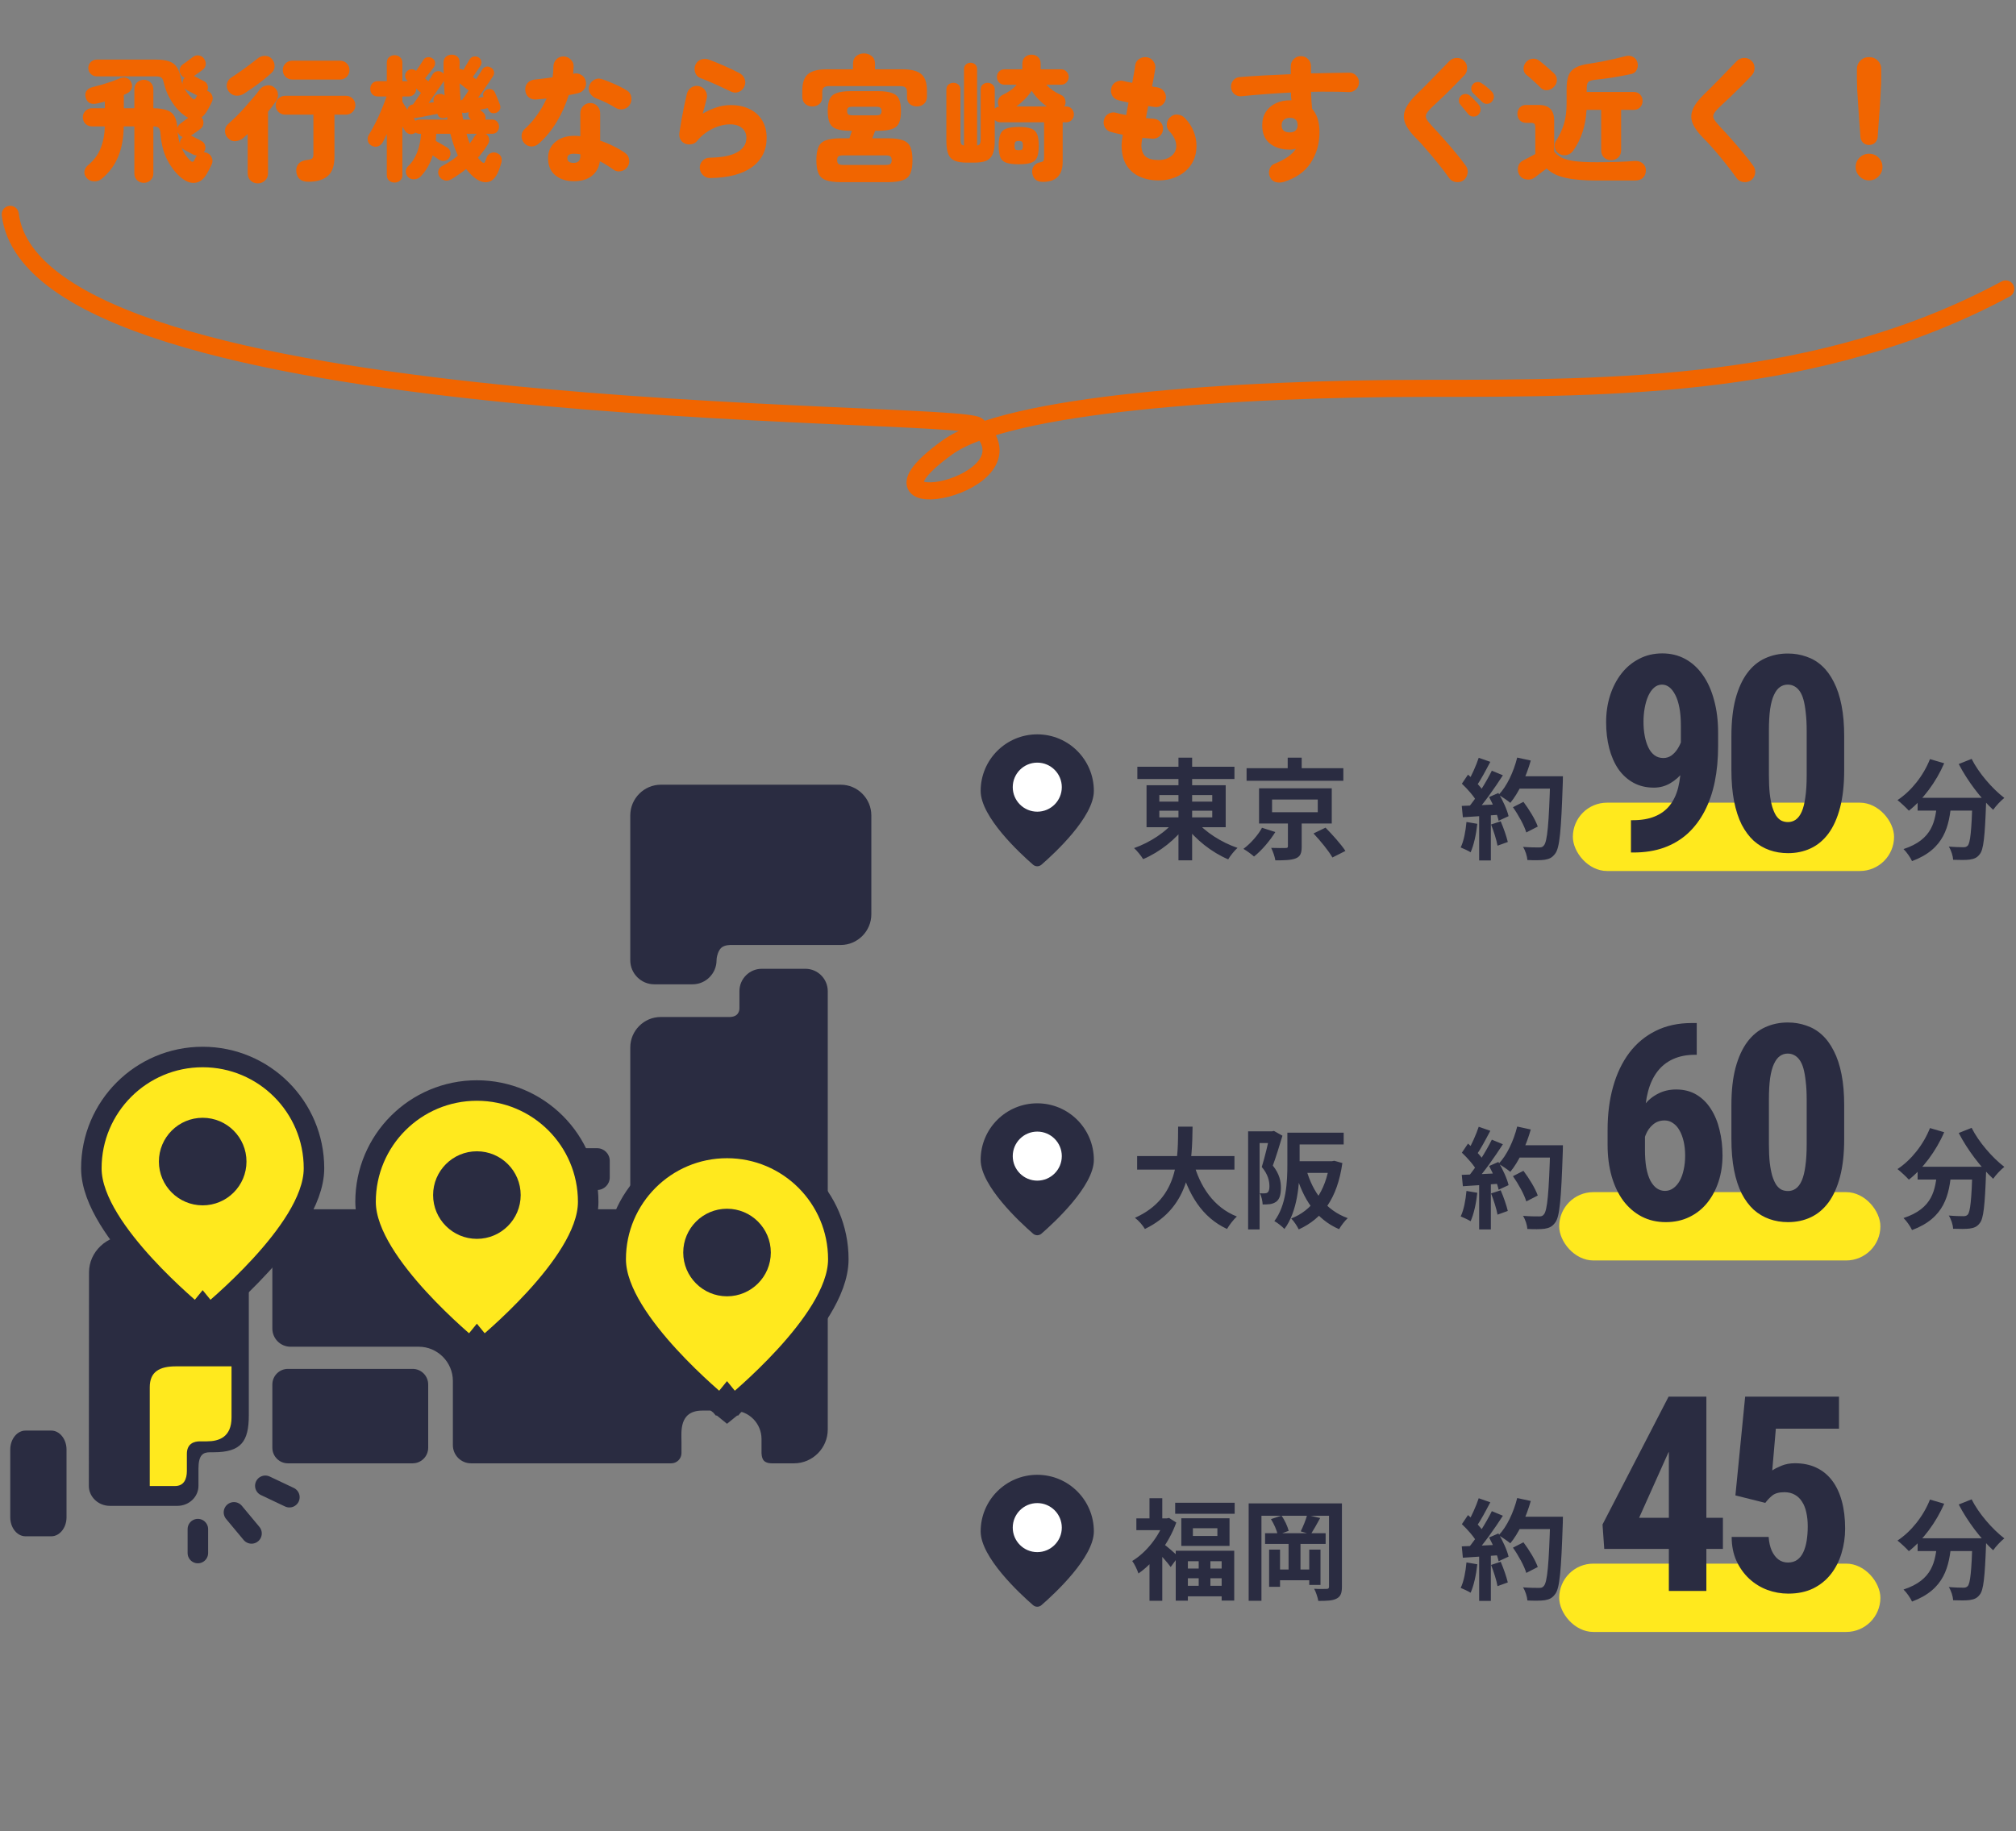 <svg width="295" height="268" viewBox="0 0 295 268" fill="none" xmlns="http://www.w3.org/2000/svg">
<rect x="0" y="0" width="295" height="268" fill="#808080" stroke="none"/>
<path d="M21.04 26.76C20.667 26.76 20.34 26.633 20.06 26.38C19.793 26.127 19.66 25.787 19.66 25.36V18.5H18.1C18.087 20.153 17.827 21.607 17.32 22.86C16.827 24.113 16.02 25.213 14.9 26.16C14.567 26.44 14.18 26.567 13.74 26.54C13.3 26.527 12.94 26.353 12.66 26.02C12.407 25.727 12.307 25.4 12.36 25.04C12.427 24.693 12.607 24.4 12.9 24.16C13.767 23.44 14.38 22.607 14.74 21.66C15.113 20.713 15.313 19.66 15.34 18.5H13.46C13.087 18.5 12.767 18.373 12.5 18.12C12.247 17.853 12.12 17.533 12.12 17.16C12.12 16.8 12.247 16.493 12.5 16.24C12.767 15.973 13.087 15.84 13.46 15.84H15.34V14.86C15.167 14.913 14.993 14.96 14.82 15C14.66 15.04 14.493 15.08 14.32 15.12C13.36 15.36 12.767 15.08 12.54 14.28C12.433 13.893 12.473 13.567 12.66 13.3C12.86 13.02 13.167 12.833 13.58 12.74C13.967 12.647 14.4 12.533 14.88 12.4C15.373 12.253 15.853 12.1 16.32 11.94C16.787 11.767 17.167 11.62 17.46 11.5C17.82 11.327 18.153 11.287 18.46 11.38C18.767 11.473 19 11.667 19.16 11.96C19.347 12.32 19.373 12.66 19.24 12.98C19.12 13.287 18.907 13.513 18.6 13.66C18.52 13.7 18.44 13.74 18.36 13.78C18.28 13.82 18.2 13.853 18.12 13.88V15.84H19.66V13.08C19.66 12.653 19.793 12.313 20.06 12.06C20.34 11.807 20.667 11.68 21.04 11.68C21.427 11.68 21.753 11.807 22.02 12.06C22.3 12.313 22.44 12.653 22.44 13.08V15.84C23.293 15.853 23.967 15.953 24.46 16.14C24.953 16.313 25.313 16.613 25.54 17.04C25.767 17.453 25.907 18.02 25.96 18.74C26.027 18.447 26.187 18.22 26.44 18.06C26.56 17.967 26.727 17.84 26.94 17.68C27.167 17.52 27.373 17.373 27.56 17.24C27.413 17.173 27.26 17.087 27.1 16.98C26.94 16.873 26.78 16.753 26.62 16.62C26.22 16.287 25.84 15.873 25.48 15.38C25.12 14.887 24.807 14.36 24.54 13.8C24.287 13.227 24.1 12.68 23.98 12.16C23.9 11.787 23.793 11.533 23.66 11.4C23.527 11.253 23.24 11.18 22.8 11.18H14.16C13.827 11.18 13.533 11.06 13.28 10.82C13.04 10.58 12.92 10.293 12.92 9.96C12.92 9.613 13.04 9.32 13.28 9.08C13.533 8.84 13.827 8.72 14.16 8.72H22.8C23.613 8.72 24.26 8.807 24.74 8.98C25.233 9.14 25.613 9.427 25.88 9.84C26.147 10.24 26.347 10.793 26.48 11.5C26.507 11.647 26.54 11.793 26.58 11.94C26.62 12.073 26.667 12.213 26.72 12.36C26.68 12.12 26.707 11.893 26.8 11.68C26.853 11.573 26.927 11.473 27.02 11.38C26.793 11.3 26.613 11.153 26.48 10.94C26.307 10.673 26.247 10.393 26.3 10.1C26.367 9.807 26.527 9.573 26.78 9.4C26.9 9.32 27.053 9.213 27.24 9.08C27.427 8.933 27.613 8.793 27.8 8.66C28 8.513 28.153 8.4 28.26 8.32C28.513 8.133 28.8 8.067 29.12 8.12C29.44 8.173 29.687 8.333 29.86 8.6C30.047 8.853 30.127 9.133 30.1 9.44C30.073 9.733 29.947 9.973 29.72 10.16C29.573 10.28 29.36 10.44 29.08 10.64C28.8 10.827 28.567 10.987 28.38 11.12C28.393 11.133 28.407 11.14 28.42 11.14C28.527 11.18 28.673 11.253 28.86 11.36C29.047 11.453 29.233 11.553 29.42 11.66C29.607 11.753 29.753 11.827 29.86 11.88C30.127 12.013 30.3 12.22 30.38 12.5C30.46 12.767 30.44 13.033 30.32 13.3C30.347 13.327 30.38 13.34 30.42 13.34C30.727 13.473 30.933 13.687 31.04 13.98C31.16 14.273 31.153 14.573 31.02 14.88C30.927 15.08 30.827 15.28 30.72 15.48C30.613 15.68 30.5 15.887 30.38 16.1C30.1 16.593 29.8 16.953 29.48 17.18L29.54 17.24C29.727 17.507 29.8 17.793 29.76 18.1C29.733 18.393 29.607 18.633 29.38 18.82C29.22 18.953 28.987 19.127 28.68 19.34C28.373 19.553 28.127 19.72 27.94 19.84C27.993 19.867 28.027 19.88 28.04 19.88C28.147 19.933 28.293 20.013 28.48 20.12C28.667 20.213 28.853 20.307 29.04 20.4C29.227 20.493 29.373 20.573 29.48 20.64C29.773 20.787 29.953 21.013 30.02 21.32C30.1 21.627 30.053 21.92 29.88 22.2L29.8 22.28C29.987 22.28 30.167 22.32 30.34 22.4C30.66 22.547 30.88 22.78 31 23.1C31.133 23.407 31.127 23.727 30.98 24.06C30.887 24.273 30.773 24.507 30.64 24.76C30.507 25 30.367 25.253 30.22 25.52C29.753 26.293 29.173 26.707 28.48 26.76C27.8 26.827 27.08 26.52 26.32 25.84C25.6 25.2 24.973 24.367 24.44 23.34C23.92 22.313 23.6 21.047 23.48 19.54C23.453 19.167 23.38 18.907 23.26 18.76C23.14 18.6 22.867 18.513 22.44 18.5V25.36C22.44 25.787 22.3 26.127 22.02 26.38C21.753 26.633 21.427 26.76 21.04 26.76ZM27.84 23.5C28.093 23.753 28.293 23.733 28.44 23.44L28.66 22.98C28.687 22.94 28.713 22.9 28.74 22.86C28.767 22.82 28.787 22.787 28.8 22.76C28.6 22.733 28.42 22.687 28.26 22.62C28.047 22.513 27.827 22.393 27.6 22.26C27.373 22.127 27.16 22.013 26.96 21.92C26.773 21.84 26.627 21.713 26.52 21.54C26.84 22.313 27.28 22.967 27.84 23.5ZM28.14 14.4C28.26 14.493 28.36 14.54 28.44 14.54C28.52 14.527 28.593 14.453 28.66 14.32L28.84 13.96C28.773 13.933 28.707 13.9 28.64 13.86C28.427 13.753 28.207 13.64 27.98 13.52C27.753 13.387 27.533 13.273 27.32 13.18C27.253 13.14 27.187 13.1 27.12 13.06C27.067 13.007 27.013 12.953 26.96 12.9C27.253 13.447 27.647 13.947 28.14 14.4ZM26.34 21.06C26.313 20.807 26.347 20.593 26.44 20.42C26.48 20.353 26.52 20.293 26.56 20.24C26.613 20.173 26.667 20.113 26.72 20.06C26.467 19.967 26.273 19.813 26.14 19.6C26.087 19.507 26.04 19.413 26 19.32C26.027 19.627 26.067 19.927 26.12 20.22C26.173 20.513 26.247 20.793 26.34 21.06ZM45.12 26.6C44.053 26.6 43.467 26.113 43.36 25.14C43.307 24.673 43.42 24.28 43.7 23.96C43.98 23.64 44.413 23.453 45 23.4C45.36 23.36 45.593 23.287 45.7 23.18C45.807 23.06 45.86 22.853 45.86 22.56V16.78H41.72C41.347 16.78 41.02 16.647 40.74 16.38C40.473 16.1 40.34 15.773 40.34 15.4C40.34 15.013 40.473 14.687 40.74 14.42C41.02 14.153 41.347 14.02 41.72 14.02H50.62C51.007 14.02 51.333 14.153 51.6 14.42C51.867 14.687 52 15.013 52 15.4C52 15.773 51.867 16.1 51.6 16.38C51.333 16.647 51.007 16.78 50.62 16.78H48.94V22.92C48.94 24.267 48.613 25.213 47.96 25.76C47.307 26.32 46.36 26.6 45.12 26.6ZM37.72 26.84C37.307 26.84 36.953 26.7 36.66 26.42C36.38 26.153 36.24 25.793 36.24 25.34V19.62C36.027 19.793 35.827 19.973 35.64 20.16C35.307 20.453 34.92 20.62 34.48 20.66C34.053 20.7 33.673 20.547 33.34 20.2C33.06 19.907 32.92 19.56 32.92 19.16C32.933 18.747 33.087 18.413 33.38 18.16C33.74 17.84 34.133 17.473 34.56 17.06C34.987 16.633 35.407 16.187 35.82 15.72C36.247 15.24 36.647 14.78 37.02 14.34C37.407 13.9 37.727 13.5 37.98 13.14C38.22 12.807 38.54 12.6 38.94 12.52C39.34 12.427 39.707 12.493 40.04 12.72C40.4 12.973 40.607 13.287 40.66 13.66C40.727 14.033 40.647 14.393 40.42 14.74C40.247 14.993 40.06 15.26 39.86 15.54C39.66 15.807 39.447 16.08 39.22 16.36V25.34C39.22 25.793 39.073 26.153 38.78 26.42C38.487 26.7 38.133 26.84 37.72 26.84ZM42.76 11.64C42.387 11.64 42.06 11.507 41.78 11.24C41.513 10.96 41.38 10.633 41.38 10.26C41.38 9.873 41.513 9.547 41.78 9.28C42.06 9.013 42.387 8.88 42.76 8.88H49.76C50.147 8.88 50.473 9.013 50.74 9.28C51.007 9.547 51.14 9.873 51.14 10.26C51.14 10.633 51.007 10.96 50.74 11.24C50.473 11.507 50.147 11.64 49.76 11.64H42.76ZM35.72 13.7C35.347 13.94 34.94 14.04 34.5 14C34.073 13.947 33.727 13.74 33.46 13.38C33.207 13.033 33.12 12.66 33.2 12.26C33.293 11.847 33.533 11.527 33.92 11.3C34.28 11.073 34.693 10.793 35.16 10.46C35.64 10.127 36.107 9.787 36.56 9.44C37.027 9.093 37.407 8.8 37.7 8.56C38.02 8.293 38.38 8.167 38.78 8.18C39.193 8.18 39.527 8.327 39.78 8.62C40.047 8.913 40.18 9.267 40.18 9.68C40.18 10.08 40.027 10.413 39.72 10.68C39.373 11 38.967 11.347 38.5 11.72C38.033 12.093 37.553 12.453 37.06 12.8C36.58 13.133 36.133 13.433 35.72 13.7ZM57.74 26.72C57.42 26.72 57.147 26.62 56.92 26.42C56.707 26.233 56.6 25.96 56.6 25.6V19.62C56.493 19.847 56.387 20.067 56.28 20.28C56.187 20.493 56.087 20.687 55.98 20.86C55.807 21.153 55.56 21.347 55.24 21.44C54.933 21.52 54.633 21.473 54.34 21.3C54.06 21.14 53.887 20.907 53.82 20.6C53.753 20.28 53.807 19.987 53.98 19.72C54.18 19.4 54.4 19.013 54.64 18.56C54.893 18.093 55.14 17.6 55.38 17.08C55.62 16.547 55.84 16.027 56.04 15.52C56.253 15 56.427 14.533 56.56 14.12H55.32C54.96 14.12 54.68 14.013 54.48 13.8C54.28 13.587 54.18 13.32 54.18 13C54.18 12.68 54.28 12.413 54.48 12.2C54.68 11.987 54.96 11.88 55.32 11.88H56.6V9.2C56.6 8.84 56.707 8.567 56.92 8.38C57.147 8.18 57.42 8.08 57.74 8.08C58.06 8.08 58.327 8.18 58.54 8.38C58.767 8.567 58.88 8.84 58.88 9.2V11.88H59.7L59.62 11.82C59.42 11.647 59.307 11.433 59.28 11.18C59.253 10.913 59.327 10.68 59.5 10.48C59.673 10.28 59.893 10.167 60.16 10.14C60.427 10.113 60.66 10.187 60.86 10.36L60.88 10.38C61.053 10.14 61.247 9.86 61.46 9.54C61.673 9.22 61.827 8.98 61.92 8.82C62.067 8.553 62.28 8.407 62.56 8.38C62.84 8.34 63.087 8.4 63.3 8.56C63.527 8.707 63.647 8.907 63.66 9.16C63.687 9.4 63.627 9.627 63.48 9.84C63.333 10.04 63.127 10.307 62.86 10.64C62.607 10.96 62.387 11.24 62.2 11.48L62.68 11.9C62.8 11.713 62.913 11.54 63.02 11.38C63.127 11.207 63.213 11.053 63.28 10.92C63.44 10.653 63.647 10.493 63.9 10.44C64.167 10.373 64.413 10.413 64.64 10.56C64.76 10.613 64.853 10.7 64.92 10.82C64.92 10.553 64.913 10.287 64.9 10.02C64.9 9.74 64.9 9.46 64.9 9.18C64.9 8.807 65.013 8.52 65.24 8.32C65.48 8.107 65.767 8 66.1 8C66.433 8 66.713 8.1 66.94 8.3C67.167 8.5 67.273 8.8 67.26 9.2C67.26 9.347 67.253 9.5 67.24 9.66C67.24 9.807 67.24 9.953 67.24 10.1C67.413 10.087 67.6 10.133 67.8 10.24C67.947 9.987 68.113 9.707 68.3 9.4C68.487 9.093 68.627 8.86 68.72 8.7C68.853 8.473 69.047 8.333 69.3 8.28C69.567 8.227 69.8 8.26 70 8.38C70.227 8.513 70.367 8.7 70.42 8.94C70.487 9.167 70.453 9.393 70.32 9.62C70.2 9.807 70.027 10.06 69.8 10.38C69.587 10.7 69.387 10.993 69.2 11.26L69.66 11.6C69.847 11.333 70.013 11.08 70.16 10.84C70.32 10.6 70.447 10.393 70.54 10.22C70.687 9.967 70.88 9.813 71.12 9.76C71.36 9.707 71.6 9.753 71.84 9.9C72.053 10.007 72.193 10.18 72.26 10.42C72.34 10.66 72.3 10.907 72.14 11.16C71.993 11.4 71.793 11.7 71.54 12.06C71.3 12.407 71.04 12.78 70.76 13.18C70.493 13.567 70.227 13.94 69.96 14.3L70.76 14.2C70.667 13.947 70.667 13.727 70.76 13.54C70.867 13.353 71.02 13.213 71.22 13.12C71.473 13.013 71.713 13 71.94 13.08C72.167 13.16 72.333 13.327 72.44 13.58C72.493 13.687 72.567 13.853 72.66 14.08C72.753 14.307 72.847 14.533 72.94 14.76C73.033 14.987 73.1 15.16 73.14 15.28C73.247 15.56 73.247 15.813 73.14 16.04C73.033 16.253 72.86 16.407 72.62 16.5C72.38 16.593 72.147 16.6 71.92 16.52C71.693 16.427 71.533 16.247 71.44 15.98L71.38 15.82C71.247 15.847 71.08 15.887 70.88 15.94C70.693 15.98 70.487 16.02 70.26 16.06C70.327 16.127 70.413 16.207 70.52 16.3C70.627 16.393 70.7 16.46 70.74 16.5C70.887 16.633 70.98 16.793 71.02 16.98C71.073 17.153 71.067 17.327 71 17.5H72C72.32 17.5 72.567 17.6 72.74 17.8C72.927 18 73.02 18.247 73.02 18.54C73.02 18.833 72.927 19.08 72.74 19.28C72.567 19.48 72.32 19.58 72 19.58H71.08C71.333 19.74 71.493 19.96 71.56 20.24C71.64 20.507 71.587 20.793 71.4 21.1C71.2 21.447 70.973 21.787 70.72 22.12C70.48 22.453 70.22 22.773 69.94 23.08C70.02 23.187 70.1 23.287 70.18 23.38C70.273 23.473 70.367 23.567 70.46 23.66C70.62 23.807 70.74 23.867 70.82 23.84C70.9 23.813 70.973 23.707 71.04 23.52C71.067 23.453 71.093 23.38 71.12 23.3C71.16 23.22 71.187 23.147 71.2 23.08C71.307 22.773 71.5 22.553 71.78 22.42C72.073 22.287 72.367 22.273 72.66 22.38C72.98 22.5 73.2 22.687 73.32 22.94C73.44 23.193 73.453 23.493 73.36 23.84C73.307 24.027 73.253 24.193 73.2 24.34C73.16 24.473 73.093 24.667 73 24.92C72.573 26.013 71.993 26.593 71.26 26.66C70.527 26.74 69.753 26.373 68.94 25.56C68.807 25.427 68.68 25.293 68.56 25.16C68.44 25.027 68.32 24.887 68.2 24.74C67.853 25.033 67.493 25.3 67.12 25.54C66.76 25.793 66.4 26.027 66.04 26.24C65.667 26.44 65.32 26.487 65 26.38C64.68 26.273 64.433 26.073 64.26 25.78C64.113 25.5 64.08 25.213 64.16 24.92C64.253 24.627 64.467 24.4 64.8 24.24C65.16 24.053 65.527 23.84 65.9 23.6C66.287 23.347 66.653 23.073 67 22.78C66.787 22.3 66.587 21.793 66.4 21.26C66.213 20.727 66.047 20.167 65.9 19.58H63.84C63.827 19.753 63.813 19.927 63.8 20.1C63.8 20.273 63.787 20.447 63.76 20.62C64 20.753 64.293 20.92 64.64 21.12C64.987 21.32 65.247 21.473 65.42 21.58C65.7 21.753 65.86 21.987 65.9 22.28C65.953 22.56 65.9 22.833 65.74 23.1C65.607 23.327 65.387 23.473 65.08 23.54C64.773 23.593 64.487 23.533 64.22 23.36L63.32 22.74C63.133 23.34 62.893 23.9 62.6 24.42C62.307 24.94 61.953 25.413 61.54 25.84C61.287 26.093 60.98 26.227 60.62 26.24C60.273 26.267 59.967 26.153 59.7 25.9C59.487 25.673 59.38 25.407 59.38 25.1C59.38 24.807 59.487 24.553 59.7 24.34C60.287 23.793 60.733 23.113 61.04 22.3C61.36 21.473 61.553 20.567 61.62 19.58H61.42C61.18 19.58 60.98 19.52 60.82 19.4C60.54 19.6 60.253 19.673 59.96 19.62C59.667 19.567 59.44 19.413 59.28 19.16C59.227 19.067 59.16 18.967 59.08 18.86C59.013 18.753 58.947 18.64 58.88 18.52V25.6C58.88 25.96 58.767 26.233 58.54 26.42C58.327 26.62 58.06 26.72 57.74 26.72ZM59.62 16.06C59.647 15.86 59.733 15.687 59.88 15.54C60.027 15.393 60.213 15.307 60.44 15.28C60.587 15.08 60.76 14.833 60.96 14.54C61.173 14.247 61.387 13.933 61.6 13.6C61.507 13.52 61.4 13.427 61.28 13.32C61.173 13.2 61.047 13.08 60.9 12.96V13C60.9 13.32 60.793 13.587 60.58 13.8C60.38 14.013 60.107 14.12 59.76 14.12H58.88V14.88C58.973 15.04 59.08 15.22 59.2 15.42C59.333 15.62 59.473 15.833 59.62 16.06ZM60.8 17.68C60.893 17.627 60.987 17.587 61.08 17.56C61.187 17.52 61.3 17.5 61.42 17.5H65.48L65.42 17.14C65.38 17.153 65.333 17.173 65.28 17.2C65.24 17.213 65.193 17.233 65.14 17.26C64.9 17.327 64.667 17.313 64.44 17.22C64.227 17.127 64.08 16.94 64 16.66C63.72 16.713 63.36 16.787 62.92 16.88C62.493 16.96 62.087 17.04 61.7 17.12C61.313 17.187 61.033 17.233 60.86 17.26C60.807 17.273 60.747 17.28 60.68 17.28C60.613 17.28 60.553 17.28 60.5 17.28C60.553 17.347 60.607 17.413 60.66 17.48C60.713 17.547 60.76 17.613 60.8 17.68ZM62.72 15.06L63.5 14.96L63.48 14.94C63.387 14.66 63.407 14.413 63.54 14.2C63.687 13.987 63.867 13.853 64.08 13.8C64.267 13.747 64.447 13.733 64.62 13.76C64.793 13.787 64.94 13.867 65.06 14C65.047 13.653 65.027 13.3 65 12.94C64.987 12.58 64.973 12.213 64.96 11.84C64.933 11.867 64.92 11.893 64.92 11.92C64.68 12.28 64.347 12.76 63.92 13.36C63.507 13.947 63.107 14.513 62.72 15.06ZM67.4 14.7C67.44 14.673 67.48 14.653 67.52 14.64C67.56 14.627 67.6 14.613 67.64 14.6C67.773 14.427 67.92 14.227 68.08 14C68.24 13.76 68.407 13.507 68.58 13.24C68.42 13.107 68.213 12.947 67.96 12.76C67.72 12.56 67.487 12.373 67.26 12.2C67.273 12.64 67.293 13.067 67.32 13.48C67.347 13.893 67.373 14.3 67.4 14.7ZM68.74 21C68.993 20.667 69.227 20.32 69.44 19.96C69.533 19.813 69.653 19.687 69.8 19.58H68.26C68.407 20.1 68.567 20.573 68.74 21ZM67.78 17.5H68.92L68.8 17.4C68.667 17.253 68.587 17.1 68.56 16.94C68.533 16.767 68.547 16.593 68.6 16.42L68.22 16.5C68.033 16.553 67.827 16.547 67.6 16.48C67.627 16.653 67.653 16.827 67.68 17C67.707 17.173 67.74 17.34 67.78 17.5ZM83.98 26.52C82.86 26.52 81.947 26.227 81.24 25.64C80.547 25.053 80.2 24.227 80.2 23.16C80.2 22.16 80.553 21.367 81.26 20.78C81.967 20.18 82.893 19.88 84.04 19.88C84.333 19.88 84.627 19.9 84.92 19.94V16.56C84.92 16.147 85.06 15.8 85.34 15.52C85.62 15.227 85.967 15.08 86.38 15.08C86.793 15.08 87.133 15.227 87.4 15.52C87.68 15.8 87.82 16.147 87.82 16.56V20.58C88.527 20.82 89.193 21.1 89.82 21.42C90.447 21.727 90.993 22.047 91.46 22.38C91.807 22.62 92.007 22.947 92.06 23.36C92.127 23.76 92.04 24.127 91.8 24.46C91.56 24.793 91.233 24.993 90.82 25.06C90.42 25.14 90.053 25.053 89.72 24.8C89.44 24.587 89.133 24.38 88.8 24.18C88.48 23.967 88.14 23.773 87.78 23.6C87.647 24.52 87.253 25.233 86.6 25.74C85.947 26.26 85.073 26.52 83.98 26.52ZM76.76 21C76.467 20.693 76.32 20.333 76.32 19.92C76.32 19.507 76.473 19.16 76.78 18.88C77.46 18.267 78.067 17.58 78.6 16.82C79.147 16.06 79.607 15.26 79.98 14.42C79.7 14.447 79.427 14.473 79.16 14.5C78.893 14.527 78.647 14.547 78.42 14.56C78.007 14.587 77.647 14.473 77.34 14.22C77.047 13.953 76.887 13.6 76.86 13.16C76.847 12.747 76.96 12.407 77.2 12.14C77.453 11.86 77.807 11.693 78.26 11.64C78.66 11.6 79.08 11.553 79.52 11.5C79.96 11.447 80.407 11.387 80.86 11.32C80.94 10.8 80.98 10.273 80.98 9.74C80.993 9.327 81.133 8.98 81.4 8.7C81.68 8.407 82.027 8.26 82.44 8.26C82.853 8.26 83.207 8.407 83.5 8.7C83.807 8.98 83.953 9.327 83.94 9.74C83.927 9.913 83.913 10.093 83.9 10.28C83.9 10.453 83.887 10.627 83.86 10.8L83.96 10.78C84.36 10.687 84.733 10.753 85.08 10.98C85.427 11.193 85.64 11.5 85.72 11.9C85.813 12.3 85.747 12.667 85.52 13C85.293 13.333 84.98 13.547 84.58 13.64C84.393 13.68 84.187 13.727 83.96 13.78C83.733 13.82 83.487 13.867 83.22 13.92C82.793 15.293 82.207 16.6 81.46 17.84C80.713 19.08 79.847 20.133 78.86 21C78.553 21.28 78.2 21.427 77.8 21.44C77.4 21.44 77.053 21.293 76.76 21ZM90.08 15.78C89.627 15.5 89.153 15.24 88.66 15C88.167 14.76 87.707 14.567 87.28 14.42C86.907 14.273 86.607 14.04 86.38 13.72C86.167 13.4 86.107 13.04 86.2 12.64C86.307 12.24 86.533 11.933 86.88 11.72C87.24 11.493 87.613 11.44 88 11.56C88.413 11.68 88.847 11.84 89.3 12.04C89.767 12.227 90.213 12.427 90.64 12.64C91.08 12.853 91.453 13.06 91.76 13.26C92.107 13.473 92.313 13.793 92.38 14.22C92.447 14.633 92.367 15.013 92.14 15.36C91.913 15.693 91.6 15.9 91.2 15.98C90.8 16.06 90.427 15.993 90.08 15.78ZM83.94 23.84C84.593 23.84 84.92 23.507 84.92 22.84V22.58C84.747 22.553 84.58 22.533 84.42 22.52C84.26 22.507 84.1 22.5 83.94 22.5C83.327 22.5 83.02 22.72 83.02 23.16C83.02 23.613 83.327 23.84 83.94 23.84ZM103.92 26.06C103.507 26.06 103.153 25.913 102.86 25.62C102.567 25.34 102.413 24.993 102.4 24.58C102.387 24.167 102.52 23.813 102.8 23.52C103.093 23.227 103.447 23.08 103.86 23.08C105.66 23.053 107 22.787 107.88 22.28C108.773 21.773 109.22 21.073 109.22 20.18C109.22 19.593 109.013 19.12 108.6 18.76C108.187 18.387 107.593 18.2 106.82 18.2C106.26 18.2 105.68 18.3 105.08 18.5C104.493 18.7 103.927 18.987 103.38 19.36C102.847 19.72 102.38 20.153 101.98 20.66C101.767 20.913 101.48 21.067 101.12 21.12C100.76 21.173 100.44 21.127 100.16 20.98C99.867 20.833 99.653 20.613 99.52 20.32C99.4 20.027 99.367 19.72 99.42 19.4C99.513 18.8 99.62 18.147 99.74 17.44C99.873 16.733 100.007 16.047 100.14 15.38C100.287 14.713 100.413 14.153 100.52 13.7C100.627 13.3 100.853 12.993 101.2 12.78C101.56 12.567 101.933 12.513 102.32 12.62C102.72 12.713 103.027 12.94 103.24 13.3C103.453 13.66 103.507 14.04 103.4 14.44C103.24 15.12 103.047 15.853 102.82 16.64C103.487 16.24 104.16 15.933 104.84 15.72C105.52 15.493 106.213 15.38 106.92 15.38C108 15.38 108.933 15.58 109.72 15.98C110.507 16.367 111.113 16.92 111.54 17.64C111.967 18.347 112.18 19.193 112.18 20.18C112.18 21.993 111.467 23.42 110.04 24.46C108.627 25.487 106.587 26.02 103.92 26.06ZM107 13.42C106.6 13.22 106.133 13 105.6 12.76C105.08 12.507 104.547 12.267 104 12.04C103.453 11.8 102.947 11.593 102.48 11.42C102.107 11.273 101.853 11 101.72 10.6C101.587 10.2 101.607 9.813 101.78 9.44C101.967 9.067 102.247 8.82 102.62 8.7C103.007 8.58 103.393 8.593 103.78 8.74C104.487 9.007 105.22 9.307 105.98 9.64C106.74 9.973 107.467 10.32 108.16 10.68C108.52 10.853 108.78 11.127 108.94 11.5C109.1 11.86 109.1 12.233 108.94 12.62C108.793 12.993 108.527 13.267 108.14 13.44C107.753 13.6 107.373 13.593 107 13.42ZM123.08 26.66C122.12 26.66 121.373 26.56 120.84 26.36C120.32 26.173 119.96 25.84 119.76 25.36C119.56 24.893 119.46 24.253 119.46 23.44C119.46 22.627 119.56 21.987 119.76 21.52C119.96 21.053 120.32 20.727 120.84 20.54C121.373 20.34 122.12 20.24 123.08 20.24H124.3C124.367 20.053 124.427 19.867 124.48 19.68C124.547 19.493 124.607 19.313 124.66 19.14H124.5C123.607 19.14 122.913 19.053 122.42 18.88C121.927 18.707 121.587 18.407 121.4 17.98C121.213 17.553 121.12 16.973 121.12 16.24C121.12 15.507 121.213 14.933 121.4 14.52C121.587 14.093 121.927 13.793 122.42 13.62C122.913 13.433 123.607 13.34 124.5 13.34H128.46C129.367 13.34 130.06 13.433 130.54 13.62C131.033 13.793 131.373 14.093 131.56 14.52C131.747 14.933 131.84 15.507 131.84 16.24C131.84 16.973 131.747 17.553 131.56 17.98C131.373 18.407 131.033 18.707 130.54 18.88C130.06 19.053 129.367 19.14 128.46 19.14H128.06C127.94 19.447 127.8 19.813 127.64 20.24H129.9C130.873 20.24 131.62 20.34 132.14 20.54C132.66 20.727 133.02 21.053 133.22 21.52C133.42 21.987 133.52 22.627 133.52 23.44C133.52 24.253 133.42 24.893 133.22 25.36C133.02 25.84 132.66 26.173 132.14 26.36C131.62 26.56 130.873 26.66 129.9 26.66H123.08ZM118.86 15.58C118.447 15.58 118.1 15.453 117.82 15.2C117.54 14.947 117.4 14.593 117.4 14.14V13.28C117.4 12.133 117.673 11.327 118.22 10.86C118.767 10.38 119.7 10.14 121.02 10.14H124.82V9.32C124.82 8.84 124.973 8.473 125.28 8.22C125.6 7.953 125.98 7.82 126.42 7.82C126.873 7.82 127.253 7.953 127.56 8.22C127.88 8.473 128.04 8.84 128.04 9.32V10.14H132.02C133.34 10.14 134.273 10.38 134.82 10.86C135.367 11.327 135.64 12.133 135.64 13.28V14.14C135.64 14.593 135.493 14.947 135.2 15.2C134.92 15.453 134.58 15.58 134.18 15.58C133.767 15.58 133.42 15.467 133.14 15.24C132.86 15 132.72 14.653 132.72 14.2V13.48C132.72 13.16 132.64 12.933 132.48 12.8C132.32 12.667 132.04 12.6 131.64 12.6H121.4C121 12.6 120.72 12.667 120.56 12.8C120.4 12.933 120.32 13.16 120.32 13.48V14.2C120.32 14.653 120.173 15 119.88 15.24C119.6 15.467 119.26 15.58 118.86 15.58ZM123.36 24.14H129.6C129.947 24.14 130.18 24.087 130.3 23.98C130.42 23.873 130.48 23.693 130.48 23.44C130.48 23.173 130.42 22.993 130.3 22.9C130.18 22.793 129.947 22.74 129.6 22.74H123.36C123.027 22.74 122.8 22.793 122.68 22.9C122.56 22.993 122.5 23.173 122.5 23.44C122.5 23.693 122.56 23.873 122.68 23.98C122.8 24.087 123.027 24.14 123.36 24.14ZM124.78 16.88H128.18C128.5 16.88 128.713 16.833 128.82 16.74C128.94 16.647 129 16.48 129 16.24C129 16.013 128.94 15.853 128.82 15.76C128.713 15.667 128.5 15.62 128.18 15.62H124.78C124.46 15.62 124.24 15.667 124.12 15.76C124.013 15.853 123.96 16.013 123.96 16.24C123.96 16.48 124.013 16.647 124.12 16.74C124.24 16.833 124.46 16.88 124.78 16.88ZM152.6 26.62C152.133 26.62 151.767 26.5 151.5 26.26C151.247 26.02 151.093 25.693 151.04 25.28C151 24.893 151.087 24.56 151.3 24.28C151.527 23.987 151.827 23.813 152.2 23.76C152.453 23.707 152.613 23.633 152.68 23.54C152.747 23.447 152.78 23.267 152.78 23V17.9H146.4C146.227 17.9 146.067 17.867 145.92 17.8C145.787 17.733 145.667 17.653 145.56 17.56V20.58C145.56 21.433 145.46 22.093 145.26 22.56C145.06 23.027 144.74 23.353 144.3 23.54C143.86 23.713 143.273 23.8 142.54 23.8H141.5C140.767 23.8 140.18 23.713 139.74 23.54C139.3 23.367 138.98 23.053 138.78 22.6C138.58 22.133 138.48 21.46 138.48 20.58V13.12C138.48 12.8 138.58 12.553 138.78 12.38C138.993 12.207 139.24 12.12 139.52 12.12C139.8 12.12 140.04 12.207 140.24 12.38C140.44 12.553 140.54 12.8 140.54 13.12V20.46C140.54 20.727 140.573 20.927 140.64 21.06C140.707 21.18 140.847 21.26 141.06 21.3V10.14C141.06 9.833 141.153 9.6 141.34 9.44C141.527 9.267 141.753 9.18 142.02 9.18C142.287 9.18 142.513 9.267 142.7 9.44C142.887 9.6 142.98 9.833 142.98 10.14V21.3C143.18 21.26 143.313 21.18 143.38 21.06C143.46 20.927 143.5 20.727 143.5 20.46V13.12C143.5 12.8 143.6 12.553 143.8 12.38C144 12.207 144.24 12.12 144.52 12.12C144.8 12.12 145.04 12.207 145.24 12.38C145.453 12.553 145.56 12.8 145.56 13.12V15.9C145.72 15.74 145.927 15.64 146.18 15.6V15.58C146.007 15.273 145.973 14.953 146.08 14.62C146.187 14.287 146.393 14.047 146.7 13.9C147.1 13.713 147.48 13.493 147.84 13.24C148.2 12.987 148.507 12.707 148.76 12.4H147.02C146.673 12.4 146.393 12.287 146.18 12.06C145.98 11.833 145.88 11.567 145.88 11.26C145.88 10.953 145.98 10.693 146.18 10.48C146.393 10.253 146.673 10.14 147.02 10.14H149.6V9.34C149.6 8.913 149.727 8.587 149.98 8.36C150.247 8.12 150.567 8 150.94 8C151.327 8 151.647 8.12 151.9 8.36C152.153 8.587 152.28 8.913 152.28 9.34V10.14H155.24C155.587 10.14 155.86 10.253 156.06 10.48C156.273 10.693 156.38 10.953 156.38 11.26C156.38 11.567 156.273 11.833 156.06 12.06C155.86 12.287 155.587 12.4 155.24 12.4H153.1C153.367 12.693 153.68 12.967 154.04 13.22C154.4 13.473 154.807 13.7 155.26 13.9C155.567 14.033 155.767 14.26 155.86 14.58C155.967 14.9 155.94 15.213 155.78 15.52C155.767 15.533 155.76 15.547 155.76 15.56C155.76 15.56 155.753 15.567 155.74 15.58H155.98C156.34 15.58 156.62 15.693 156.82 15.92C157.033 16.147 157.14 16.42 157.14 16.74C157.14 17.06 157.033 17.333 156.82 17.56C156.62 17.787 156.34 17.9 155.98 17.9H155.5V23.68C155.5 25.64 154.533 26.62 152.6 26.62ZM149.08 24.04C148.293 24.04 147.687 23.967 147.26 23.82C146.833 23.673 146.54 23.407 146.38 23.02C146.22 22.62 146.14 22.053 146.14 21.32C146.14 20.587 146.22 20.027 146.38 19.64C146.54 19.24 146.833 18.967 147.26 18.82C147.687 18.66 148.293 18.58 149.08 18.58C149.867 18.58 150.467 18.66 150.88 18.82C151.307 18.967 151.6 19.24 151.76 19.64C151.92 20.027 152 20.587 152 21.32C152 22.053 151.92 22.62 151.76 23.02C151.6 23.407 151.307 23.673 150.88 23.82C150.467 23.967 149.867 24.04 149.08 24.04ZM148.72 15.58H153.18C152.767 15.287 152.367 14.947 151.98 14.56C151.593 14.16 151.253 13.733 150.96 13.28C150.667 13.733 150.327 14.153 149.94 14.54C149.553 14.927 149.147 15.273 148.72 15.58ZM149.08 21.98C149.333 21.98 149.493 21.947 149.56 21.88C149.64 21.8 149.68 21.613 149.68 21.32C149.68 21.027 149.64 20.84 149.56 20.76C149.493 20.68 149.333 20.64 149.08 20.64C148.827 20.64 148.66 20.68 148.58 20.76C148.5 20.84 148.46 21.027 148.46 21.32C148.46 21.613 148.5 21.8 148.58 21.88C148.66 21.947 148.827 21.98 149.08 21.98ZM169.5 26.4C168.447 26.4 167.513 26.207 166.7 25.82C165.9 25.447 165.267 24.88 164.8 24.12C164.347 23.347 164.12 22.387 164.12 21.24C164.12 20.92 164.18 20.413 164.3 19.72C163.967 19.653 163.653 19.587 163.36 19.52C163.067 19.44 162.787 19.367 162.52 19.3C162.147 19.193 161.86 18.96 161.66 18.6C161.473 18.24 161.44 17.867 161.56 17.48C161.667 17.093 161.9 16.807 162.26 16.62C162.62 16.433 162.993 16.4 163.38 16.52C163.553 16.573 163.76 16.627 164 16.68C164.24 16.733 164.507 16.787 164.8 16.84C164.853 16.533 164.907 16.227 164.96 15.92C165.027 15.613 165.087 15.307 165.14 15C164.82 14.933 164.527 14.873 164.26 14.82C163.993 14.753 163.78 14.7 163.62 14.66C163.233 14.553 162.94 14.327 162.74 13.98C162.553 13.62 162.513 13.247 162.62 12.86C162.727 12.473 162.953 12.187 163.3 12C163.66 11.8 164.033 11.753 164.42 11.86C164.54 11.887 164.707 11.927 164.92 11.98C165.147 12.02 165.4 12.067 165.68 12.12C165.787 11.587 165.873 11.107 165.94 10.68C166.02 10.24 166.073 9.88 166.1 9.6C166.153 9.187 166.347 8.867 166.68 8.64C167.027 8.4 167.407 8.313 167.82 8.38C168.22 8.433 168.54 8.633 168.78 8.98C169.02 9.313 169.107 9.68 169.04 10.08C169 10.387 168.94 10.76 168.86 11.2C168.78 11.64 168.687 12.127 168.58 12.66C168.86 12.7 169.107 12.74 169.32 12.78C169.72 12.833 170.047 13.02 170.3 13.34C170.553 13.647 170.653 14 170.6 14.4C170.547 14.8 170.36 15.127 170.04 15.38C169.72 15.62 169.36 15.713 168.96 15.66C168.84 15.647 168.7 15.627 168.54 15.6C168.38 15.573 168.207 15.547 168.02 15.52C167.967 15.813 167.907 16.113 167.84 16.42C167.787 16.713 167.733 17 167.68 17.28C167.867 17.293 168.053 17.313 168.24 17.34C168.44 17.353 168.627 17.367 168.8 17.38C169.213 17.407 169.553 17.573 169.82 17.88C170.087 18.173 170.207 18.52 170.18 18.92C170.167 19.32 170.007 19.653 169.7 19.92C169.407 20.187 169.06 20.313 168.66 20.3C168.42 20.287 168.173 20.267 167.92 20.24C167.667 20.213 167.413 20.193 167.16 20.18C167.12 20.42 167.087 20.633 167.06 20.82C167.033 20.993 167.02 21.133 167.02 21.24C167.02 21.987 167.22 22.54 167.62 22.9C168.033 23.247 168.66 23.42 169.5 23.42C170.26 23.42 170.887 23.233 171.38 22.86C171.873 22.473 172.12 21.98 172.12 21.38C172.12 20.633 171.773 19.9 171.08 19.18C170.8 18.873 170.687 18.513 170.74 18.1C170.793 17.673 170.987 17.333 171.32 17.08C171.653 16.813 172.013 16.713 172.4 16.78C172.8 16.833 173.14 17.013 173.42 17.32C173.98 17.907 174.393 18.54 174.66 19.22C174.94 19.9 175.08 20.607 175.08 21.34C175.08 22.353 174.84 23.24 174.36 24C173.893 24.747 173.24 25.333 172.4 25.76C171.56 26.187 170.593 26.4 169.5 26.4ZM187.86 26.62C187.473 26.74 187.087 26.753 186.7 26.66C186.327 26.567 186.047 26.333 185.86 25.96C185.673 25.6 185.64 25.213 185.76 24.8C185.88 24.387 186.133 24.107 186.52 23.96C188.08 23.333 189.12 22.6 189.64 21.76C189.36 21.853 189.06 21.9 188.74 21.9C187.54 21.9 186.567 21.6 185.82 21C185.073 20.4 184.7 19.513 184.7 18.34C184.7 17.567 184.88 16.907 185.24 16.36C185.6 15.813 186.093 15.393 186.72 15.1C187.347 14.807 188.053 14.667 188.84 14.68H188.98C188.967 14.493 188.947 14.313 188.92 14.14C188.907 13.953 188.9 13.753 188.9 13.54C187.607 13.607 186.34 13.687 185.1 13.78C183.873 13.873 182.747 13.973 181.72 14.08C181.333 14.133 180.98 14.04 180.66 13.8C180.353 13.56 180.18 13.24 180.14 12.84C180.1 12.44 180.2 12.087 180.44 11.78C180.693 11.473 181.02 11.307 181.42 11.28C182.54 11.187 183.74 11.107 185.02 11.04C186.3 10.973 187.587 10.913 188.88 10.86V9.7C188.88 9.287 189.02 8.94 189.3 8.66C189.593 8.367 189.947 8.22 190.36 8.22C190.787 8.22 191.14 8.367 191.42 8.66C191.7 8.94 191.84 9.287 191.84 9.7V10.74C192.853 10.713 193.833 10.693 194.78 10.68C195.74 10.667 196.633 10.653 197.46 10.64C197.86 10.64 198.193 10.787 198.46 11.08C198.74 11.36 198.873 11.7 198.86 12.1C198.847 12.5 198.693 12.833 198.4 13.1C198.107 13.367 197.767 13.493 197.38 13.48C196.58 13.44 195.707 13.42 194.76 13.42C193.827 13.407 192.853 13.413 191.84 13.44C191.853 13.867 191.873 14.293 191.9 14.72C191.927 15.133 191.96 15.533 192 15.92C192.72 16.72 193.08 17.86 193.08 19.34C193.08 21.047 192.647 22.553 191.78 23.86C190.927 25.153 189.62 26.073 187.86 26.62ZM188.72 19.38C189.093 19.38 189.38 19.287 189.58 19.1C189.78 18.913 189.88 18.653 189.88 18.32C189.88 18.147 189.84 17.94 189.76 17.7C189.533 17.393 189.2 17.24 188.76 17.24C188.413 17.24 188.12 17.333 187.88 17.52C187.653 17.707 187.54 17.973 187.54 18.32C187.54 18.693 187.647 18.967 187.86 19.14C188.087 19.3 188.373 19.38 188.72 19.38ZM214.14 26.4C213.807 26.627 213.427 26.707 213 26.64C212.587 26.573 212.267 26.373 212.04 26.04C211.573 25.373 211.047 24.68 210.46 23.96C209.873 23.227 209.293 22.533 208.72 21.88C208.16 21.213 207.653 20.66 207.2 20.22C206.413 19.433 205.887 18.707 205.62 18.04C205.353 17.373 205.36 16.7 205.64 16.02C205.92 15.327 206.487 14.573 207.34 13.76C207.607 13.507 207.933 13.187 208.32 12.8C208.707 12.4 209.127 11.973 209.58 11.52C210.033 11.053 210.473 10.6 210.9 10.16C211.34 9.707 211.733 9.3 212.08 8.94C212.373 8.647 212.727 8.493 213.14 8.48C213.567 8.467 213.927 8.6 214.22 8.88C214.527 9.16 214.68 9.513 214.68 9.94C214.693 10.353 214.56 10.713 214.28 11.02C213.8 11.527 213.28 12.06 212.72 12.62C212.173 13.18 211.64 13.707 211.12 14.2C210.6 14.693 210.16 15.107 209.8 15.44C209.28 15.92 208.933 16.307 208.76 16.6C208.6 16.88 208.6 17.167 208.76 17.46C208.933 17.74 209.247 18.127 209.7 18.62C210.153 19.087 210.66 19.64 211.22 20.28C211.793 20.92 212.367 21.587 212.94 22.28C213.527 22.973 214.047 23.64 214.5 24.28C214.74 24.613 214.82 24.987 214.74 25.4C214.673 25.827 214.473 26.16 214.14 26.4ZM216.86 14.9C216.727 14.753 216.513 14.547 216.22 14.28C215.94 14 215.7 13.76 215.5 13.56C215.367 13.413 215.293 13.22 215.28 12.98C215.28 12.74 215.367 12.52 215.54 12.32C215.687 12.147 215.873 12.047 216.1 12.02C216.34 11.98 216.56 12.027 216.76 12.16C217 12.293 217.267 12.487 217.56 12.74C217.867 12.98 218.12 13.213 218.32 13.44C218.507 13.653 218.6 13.893 218.6 14.16C218.6 14.413 218.5 14.653 218.3 14.88C218.127 15.08 217.893 15.187 217.6 15.2C217.32 15.213 217.073 15.113 216.86 14.9ZM216.3 16.82C216.1 16.993 215.853 17.073 215.56 17.06C215.28 17.047 215.047 16.933 214.86 16.72C214.74 16.56 214.547 16.327 214.28 16.02C214.027 15.713 213.813 15.453 213.64 15.24C213.52 15.093 213.467 14.893 213.48 14.64C213.493 14.387 213.6 14.173 213.8 14C213.96 13.853 214.16 13.773 214.4 13.76C214.64 13.747 214.853 13.813 215.04 13.96C215.253 14.133 215.493 14.36 215.76 14.64C216.04 14.907 216.267 15.16 216.44 15.4C216.6 15.613 216.667 15.853 216.64 16.12C216.627 16.387 216.513 16.62 216.3 16.82ZM235.76 23.44C235.347 23.44 235 23.313 234.72 23.06C234.44 22.793 234.3 22.433 234.3 21.98V16.08H232.16C232.093 17.253 231.9 18.327 231.58 19.3C231.273 20.273 230.813 21.193 230.2 22.06C229.96 22.393 229.64 22.607 229.24 22.7C228.84 22.78 228.467 22.707 228.12 22.48C227.8 22.28 227.6 21.993 227.52 21.62C227.44 21.247 227.5 20.907 227.7 20.6C228.167 19.893 228.54 19.107 228.82 18.24C229.1 17.373 229.24 16.333 229.24 15.12V13.02C229.24 12.207 229.333 11.553 229.52 11.06C229.707 10.567 230.04 10.187 230.52 9.92C231 9.64 231.687 9.44 232.58 9.32C233.193 9.227 233.82 9.12 234.46 9C235.113 8.867 235.733 8.733 236.32 8.6C236.907 8.467 237.42 8.34 237.86 8.22C238.287 8.113 238.66 8.153 238.98 8.34C239.3 8.513 239.507 8.773 239.6 9.12C239.707 9.48 239.68 9.833 239.52 10.18C239.373 10.527 239.093 10.747 238.68 10.84C237.8 11.027 236.873 11.2 235.9 11.36C234.927 11.507 234.08 11.613 233.36 11.68C232.867 11.733 232.547 11.847 232.4 12.02C232.253 12.18 232.18 12.5 232.18 12.98V13.46H239.04C239.453 13.46 239.773 13.587 240 13.84C240.24 14.093 240.36 14.407 240.36 14.78C240.36 15.14 240.24 15.447 240 15.7C239.773 15.953 239.453 16.08 239.04 16.08H237.22V21.98C237.22 22.433 237.073 22.793 236.78 23.06C236.5 23.313 236.16 23.44 235.76 23.44ZM233.66 26.42C231.753 26.42 230.22 26.287 229.06 26.02C227.9 25.767 226.987 25.313 226.32 24.66C226.147 24.793 225.94 24.947 225.7 25.12C225.46 25.307 225.233 25.48 225.02 25.64C224.807 25.8 224.647 25.92 224.54 26C224.193 26.253 223.793 26.34 223.34 26.26C222.887 26.193 222.547 25.973 222.32 25.6C222.107 25.227 222.047 24.833 222.14 24.42C222.233 24.007 222.467 23.7 222.84 23.5C223.053 23.393 223.34 23.247 223.7 23.06C224.06 22.86 224.38 22.687 224.66 22.54V18.76C224.66 18.453 224.62 18.247 224.54 18.14C224.46 18.033 224.267 17.98 223.96 17.98H223.34C222.94 17.98 222.62 17.853 222.38 17.6C222.153 17.347 222.04 17.04 222.04 16.68C222.04 16.307 222.153 15.993 222.38 15.74C222.62 15.487 222.94 15.36 223.34 15.36H225.16C226.667 15.36 227.42 16.113 227.42 17.62V22.16C227.687 22.52 228.04 22.82 228.48 23.06C228.933 23.287 229.567 23.46 230.38 23.58C231.207 23.687 232.3 23.74 233.66 23.74C235.847 23.74 237.667 23.68 239.12 23.56C239.627 23.52 240.04 23.633 240.36 23.9C240.68 24.153 240.84 24.493 240.84 24.92C240.84 25.36 240.707 25.72 240.44 26C240.187 26.28 239.767 26.42 239.18 26.42H233.66ZM225.4 12.8C225.24 12.627 225.033 12.427 224.78 12.2C224.54 11.973 224.293 11.747 224.04 11.52C223.787 11.293 223.56 11.107 223.36 10.96C223.08 10.733 222.94 10.433 222.94 10.06C222.94 9.687 223.06 9.367 223.3 9.1C223.54 8.82 223.84 8.653 224.2 8.6C224.573 8.547 224.92 8.64 225.24 8.88C225.587 9.147 225.967 9.46 226.38 9.82C226.793 10.18 227.12 10.473 227.36 10.7C227.667 10.98 227.82 11.313 227.82 11.7C227.82 12.087 227.667 12.433 227.36 12.74C227.093 13.02 226.767 13.173 226.38 13.2C225.993 13.227 225.667 13.093 225.4 12.8ZM256.2 26.4C255.867 26.627 255.487 26.707 255.06 26.64C254.647 26.573 254.327 26.373 254.1 26.04C253.633 25.373 253.107 24.68 252.52 23.96C251.947 23.227 251.373 22.533 250.8 21.88C250.227 21.213 249.713 20.66 249.26 20.22C248.473 19.433 247.947 18.707 247.68 18.04C247.413 17.373 247.42 16.7 247.7 16.02C247.98 15.327 248.547 14.573 249.4 13.76C249.667 13.507 249.993 13.187 250.38 12.8C250.767 12.4 251.187 11.973 251.64 11.52C252.093 11.053 252.533 10.6 252.96 10.16C253.4 9.707 253.793 9.3 254.14 8.94C254.433 8.647 254.787 8.493 255.2 8.48C255.627 8.467 255.987 8.6 256.28 8.88C256.587 9.16 256.74 9.513 256.74 9.94C256.753 10.353 256.62 10.713 256.34 11.02C255.873 11.527 255.36 12.06 254.8 12.62C254.24 13.18 253.7 13.707 253.18 14.2C252.66 14.693 252.22 15.107 251.86 15.44C251.34 15.92 250.993 16.307 250.82 16.6C250.66 16.88 250.66 17.167 250.82 17.46C250.993 17.74 251.307 18.127 251.76 18.62C252.213 19.087 252.72 19.64 253.28 20.28C253.853 20.92 254.427 21.587 255 22.28C255.587 22.973 256.107 23.64 256.56 24.28C256.8 24.613 256.887 24.987 256.82 25.4C256.753 25.827 256.547 26.16 256.2 26.4ZM273.5 21.22C273.167 21.22 272.88 21.113 272.64 20.9C272.4 20.673 272.267 20.393 272.24 20.06C272.187 19.353 272.127 18.587 272.06 17.76C272.007 16.92 271.953 16.1 271.9 15.3C271.847 14.487 271.8 13.753 271.76 13.1C271.733 12.433 271.72 11.92 271.72 11.56V10.08C271.72 9.613 271.887 9.213 272.22 8.88C272.553 8.533 272.98 8.36 273.5 8.36C274.02 8.36 274.447 8.533 274.78 8.88C275.113 9.213 275.28 9.613 275.28 10.08V11.56C275.28 11.92 275.26 12.433 275.22 13.1C275.193 13.753 275.153 14.487 275.1 15.3C275.047 16.1 274.987 16.92 274.92 17.76C274.867 18.587 274.813 19.353 274.76 20.06C274.733 20.393 274.6 20.673 274.36 20.9C274.12 21.113 273.833 21.22 273.5 21.22ZM273.5 26.4C272.967 26.4 272.507 26.207 272.12 25.82C271.733 25.433 271.54 24.973 271.54 24.44C271.54 23.893 271.733 23.433 272.12 23.06C272.507 22.687 272.967 22.5 273.5 22.5C274.047 22.5 274.507 22.687 274.88 23.06C275.267 23.433 275.46 23.893 275.46 24.44C275.46 24.973 275.267 25.433 274.88 25.82C274.507 26.207 274.047 26.4 273.5 26.4Z" fill="#F16500"/>
<path d="M1.5 31.37C5.341 62.307 140.289 59.797 143.048 62.307C152.734 71.12 122.748 76.923 138.629 65.482C147.468 59.114 180.477 56.84 208.556 56.84C236.635 56.84 266.422 56.84 293.5 42.286" stroke="#F16500" stroke-width="2.5" stroke-linecap="round"/>
<path d="M123.019 114.846H96.709C94.244 114.846 92.227 116.87 92.227 119.344V140.54C92.227 142.476 93.804 144.059 95.733 144.059H101.345C103.274 144.059 104.852 142.476 104.852 140.54C104.852 140.429 104.86 140.319 104.877 140.209C104.93 139.873 105.082 139.199 105.499 138.758C105.972 138.258 106.994 138.305 106.994 138.305H123.02C125.485 138.305 127.502 136.281 127.502 133.807V119.344C127.502 116.87 125.485 114.846 123.02 114.846H123.019Z" fill="#2A2C41"/>
<path d="M7.507 209.375H3.728C2.503 209.375 1.5 210.627 1.5 212.157V222.064C1.5 223.595 2.503 224.846 3.728 224.846H7.507C8.732 224.846 9.735 223.595 9.735 222.064V212.157C9.735 210.627 8.732 209.375 7.507 209.375Z" fill="#2A2C41"/>
<path d="M60.378 200.345H42.132C40.873 200.345 39.852 201.369 39.852 202.633V211.879C39.852 213.143 40.873 214.167 42.132 214.167H60.378C61.638 214.167 62.658 213.143 62.658 211.879V202.633C62.658 201.369 61.638 200.345 60.378 200.345Z" fill="#2A2C41"/>
<path d="M117.864 141.788H111.462C109.668 141.788 108.201 143.261 108.201 145.061V147.543C108.201 147.543 108.238 148.086 107.844 148.48C107.45 148.875 106.726 148.845 106.726 148.845H96.675C94.23 148.845 92.228 150.854 92.228 153.308V175.151C92.228 175.151 92.303 175.852 91.7 176.457C91.097 177.062 90.264 176.987 90.264 176.987H82.773C82.773 176.987 81.279 177.068 80.709 176.495C80.092 175.876 80.145 174.704 80.145 174.704V173.254C80.145 171.025 78.327 169.201 76.106 169.201H75.061C72.839 169.201 71.022 171.025 71.022 173.254V175.027C71.022 175.027 71.061 175.65 70.376 176.339C69.69 177.028 69.063 176.987 69.063 176.987H44.787C42.073 176.987 39.852 179.216 39.852 181.941V194.437C39.852 195.908 41.04 197.101 42.507 197.101H61.274C64.021 197.101 66.27 199.358 66.27 202.116V211.502C66.27 212.974 67.458 214.167 68.925 214.167H98.219C99.048 214.167 99.721 213.492 99.721 212.66V211.121C99.721 209.591 99.303 206.448 102.783 206.448H107.298C109.572 206.448 111.432 208.315 111.432 210.596V212.577C111.432 212.577 111.407 213.409 111.797 213.8C112.186 214.19 112.924 214.167 112.924 214.167H116.189C118.903 214.167 121.125 211.939 121.125 209.214V145.062C121.125 143.261 119.657 141.789 117.864 141.789V141.788Z" fill="#2A2C41"/>
<path d="M87.386 168.048H84.628C83.612 168.048 82.789 168.874 82.789 169.893V172.315C82.789 173.334 83.612 174.16 84.628 174.16H87.386C88.401 174.16 89.224 173.334 89.224 172.315V169.893C89.224 168.874 88.401 168.048 87.386 168.048Z" fill="#2A2C41"/>
<path d="M30.685 180.777H18.749C15.601 180.777 13.026 183.223 13.026 186.212L13 217.469C13 219.076 14.385 220.391 16.077 220.391H25.963C27.655 220.391 29.04 219.076 29.04 217.469V214.978C29.04 212.911 29.714 212.547 30.747 212.547H31.252C35.307 212.547 36.409 210.953 36.409 207.113V186.212C36.409 183.223 33.834 180.777 30.686 180.777H30.685Z" fill="#2A2C41"/>
<path d="M29.65 199.973L25.739 199.973C23.34 199.973 21.914 200.763 21.914 203.025V217.489C21.914 217.489 22.97 217.488 24.259 217.488L25.612 217.489C26.902 217.489 27.344 216.494 27.344 215.277V212.788C27.344 211.224 28.471 210.949 29.258 210.949H30.264C32.039 210.949 33.88 210.346 33.88 207.441V199.973C33.88 199.973 32.05 199.973 29.651 199.973H29.65Z" fill="#FFE91E"/>
<path d="M29.656 191.199L28.709 192.362L29.656 193.134L30.603 192.362L29.656 191.199ZM29.656 191.199C30.603 192.362 30.603 192.362 30.604 192.362L30.605 192.361L30.607 192.359L30.617 192.351L30.652 192.322C30.682 192.298 30.726 192.262 30.782 192.215C30.895 192.121 31.058 191.983 31.265 191.807C31.68 191.453 32.269 190.941 32.974 190.301C34.383 189.024 36.267 187.23 38.156 185.17C40.039 183.116 41.959 180.765 43.415 178.372C44.852 176.011 45.945 173.441 45.945 170.988C45.945 161.992 38.652 154.699 29.656 154.699C20.66 154.699 13.367 161.992 13.367 170.988C13.367 173.441 14.46 176.011 15.897 178.372C17.353 180.765 19.273 183.116 21.156 185.17C23.045 187.23 24.929 189.024 26.338 190.301C27.043 190.941 27.632 191.453 28.047 191.807C28.254 191.983 28.417 192.121 28.53 192.215C28.586 192.262 28.63 192.298 28.66 192.322L28.695 192.351L28.704 192.359L28.707 192.361L28.708 192.362C28.709 192.362 28.709 192.362 29.656 191.199Z" fill="#FFE91E" stroke="#2A2C41" stroke-width="3"/>
<ellipse cx="29.659" cy="170.002" rx="6.408" ry="6.408" fill="#2A2C41"/>
<path d="M69.781 196.104L68.834 197.267L69.781 198.038L70.728 197.267L69.781 196.104ZM69.781 196.104C70.728 197.267 70.728 197.266 70.729 197.266L70.73 197.265L70.732 197.263L70.742 197.255L70.777 197.227C70.807 197.202 70.85 197.166 70.907 197.119C71.02 197.025 71.183 196.888 71.39 196.711C71.805 196.357 72.394 195.845 73.099 195.205C74.508 193.928 76.392 192.134 78.281 190.075C80.164 188.021 82.084 185.669 83.54 183.276C84.977 180.915 86.07 178.345 86.07 175.892C86.07 166.896 78.777 159.604 69.781 159.604C60.785 159.604 53.492 166.896 53.492 175.892C53.492 178.345 54.585 180.915 56.022 183.276C57.478 185.669 59.398 188.021 61.281 190.075C63.17 192.134 65.054 193.928 66.463 195.205C67.168 195.845 67.757 196.357 68.171 196.711C68.379 196.888 68.542 197.025 68.655 197.119C68.711 197.166 68.755 197.202 68.785 197.227L68.82 197.255L68.829 197.263L68.832 197.265L68.833 197.266C68.834 197.266 68.834 197.267 69.781 196.104Z" fill="#FFE91E" stroke="#2A2C41" stroke-width="3"/>
<ellipse cx="69.783" cy="174.906" rx="6.408" ry="6.408" fill="#2A2C41"/>
<path d="M106.382 204.511L105.435 205.674L106.382 206.445L107.33 205.674L106.382 204.511ZM106.382 204.511C107.33 205.674 107.33 205.674 107.33 205.673L107.331 205.673L107.334 205.67L107.343 205.663L107.378 205.634C107.408 205.609 107.452 205.573 107.508 205.526C107.621 205.432 107.785 205.295 107.992 205.118C108.406 204.764 108.995 204.252 109.701 203.613C111.11 202.335 112.994 200.541 114.882 198.482C116.766 196.428 118.685 194.076 120.142 191.683C121.579 189.323 122.671 186.752 122.671 184.299C122.671 175.303 115.378 168.011 106.382 168.011C97.386 168.011 90.094 175.303 90.094 184.299C90.094 186.752 91.186 189.323 92.623 191.683C94.08 194.076 95.999 196.428 97.883 198.482C99.771 200.541 101.655 202.335 103.064 203.613C103.77 204.252 104.359 204.764 104.773 205.118C104.98 205.295 105.144 205.432 105.256 205.526C105.313 205.573 105.357 205.609 105.387 205.634L105.422 205.663L105.431 205.67L105.434 205.673L105.435 205.673C105.435 205.674 105.435 205.674 106.382 204.511Z" fill="#FFE91E" stroke="#2A2C41" stroke-width="3"/>
<ellipse cx="106.385" cy="183.314" rx="6.408" ry="6.408" fill="#2A2C41"/>
<path d="M34.234 221.342L36.805 224.427" stroke="#2A2C41" stroke-width="3" stroke-linecap="round"/>
<path d="M28.953 223.795L28.953 227.298" stroke="#2A2C41" stroke-width="3" stroke-linecap="round"/>
<path d="M38.823 217.455L42.348 219.125" stroke="#2A2C41" stroke-width="3" stroke-linecap="round"/>
<rect x="230.156" y="117.476" width="47" height="10" rx="5" fill="#FFE91E"/>
<path d="M166.428 112.22H180.636V114.012H166.428V112.22ZM172.444 110.892H174.444V125.916H172.444V110.892ZM171.964 120.028L173.58 120.716C172.108 122.828 169.692 124.716 167.276 125.74C166.988 125.26 166.38 124.508 165.948 124.124C168.284 123.308 170.716 121.708 171.964 120.028ZM174.988 120.092C176.268 121.724 178.748 123.308 181.084 124.092C180.636 124.492 180.028 125.244 179.724 125.772C177.34 124.764 174.908 122.86 173.42 120.78L174.988 120.092ZM169.644 118.652V119.628H177.388V118.652H169.644ZM169.644 116.364V117.324H177.388V116.364H169.644ZM167.772 114.924H179.356V121.068H167.772V114.924ZM182.412 112.428H196.572V114.268H182.412V112.428ZM188.428 110.892H190.476V113.34H188.428V110.892ZM186.14 117.02V118.876H192.828V117.02H186.14ZM184.236 115.372H194.876V120.524H184.236V115.372ZM192.204 121.98L193.964 121.132C194.956 122.14 196.252 123.58 196.876 124.54L194.972 125.5C194.444 124.556 193.212 123.052 192.204 121.98ZM188.46 119.868H190.476V123.916C190.476 124.876 190.284 125.372 189.564 125.644C188.876 125.9 187.916 125.916 186.62 125.916C186.54 125.372 186.268 124.604 186.012 124.092C186.828 124.124 187.852 124.124 188.108 124.108C188.38 124.108 188.46 124.06 188.46 123.852V119.868ZM184.668 121.148L186.62 121.772C185.82 123.052 184.636 124.46 183.5 125.356C183.084 124.988 182.396 124.492 181.948 124.236C183.02 123.452 184.124 122.172 184.668 121.148ZM221.388 118.14L222.924 117.356C223.756 118.46 224.668 119.948 225.02 120.972L223.34 121.836C223.052 120.844 222.204 119.292 221.388 118.14ZM221.916 113.612H227.66V115.42H221.916V113.612ZM226.844 113.612H228.7C228.7 113.612 228.7 114.252 228.684 114.492C228.444 121.548 228.236 124.092 227.564 124.94C227.116 125.548 226.684 125.724 226.012 125.836C225.42 125.916 224.444 125.916 223.5 125.868C223.468 125.324 223.212 124.492 222.86 123.948C223.868 124.028 224.796 124.028 225.212 124.028C225.532 124.028 225.724 123.98 225.9 123.756C226.428 123.212 226.652 120.508 226.844 113.996V113.612ZM222.012 110.876L223.996 111.308C223.324 113.692 222.22 116.044 221.004 117.5C220.62 117.18 219.772 116.604 219.292 116.332C220.508 115.068 221.484 112.972 222.012 110.876ZM216.38 110.908L218.076 111.5C217.42 112.748 216.668 114.172 216.044 115.052L214.748 114.524C215.324 113.564 216.012 112.028 216.38 110.908ZM218.3 112.796L219.916 113.468C218.732 115.308 217.164 117.532 215.932 118.892L214.764 118.3C215.996 116.86 217.452 114.508 218.3 112.796ZM213.916 114.7L214.812 113.372C215.676 114.108 216.668 115.132 217.084 115.836L216.108 117.34C215.708 116.572 214.732 115.468 213.916 114.7ZM217.9 116.652L219.26 116.06C219.9 117.132 220.54 118.524 220.748 119.452L219.292 120.124C219.1 119.212 218.508 117.756 217.9 116.652ZM213.9 117.948C215.388 117.9 217.596 117.804 219.74 117.692V119.212C217.724 119.372 215.644 119.516 214.06 119.612L213.9 117.948ZM218.188 120.668L219.596 120.204C220.012 121.164 220.444 122.412 220.636 123.228L219.132 123.772C218.988 122.94 218.572 121.644 218.188 120.668ZM214.588 120.3L216.172 120.572C216.012 122.108 215.66 123.708 215.196 124.732C214.86 124.524 214.14 124.188 213.74 124.028C214.204 123.084 214.46 121.66 214.588 120.3ZM216.444 118.796H218.156V125.932H216.444V118.796ZM280.604 116.764H289.26V118.636H280.604V116.764ZM288.636 116.764H290.652C290.652 116.764 290.636 117.356 290.62 117.596C290.444 122.46 290.252 124.364 289.692 125.02C289.292 125.564 288.844 125.708 288.236 125.804C287.676 125.884 286.748 125.868 285.804 125.836C285.772 125.276 285.516 124.444 285.164 123.9C286.06 123.98 286.892 123.996 287.292 123.996C287.58 123.996 287.756 123.948 287.932 123.772C288.316 123.356 288.492 121.564 288.636 117.116V116.764ZM282.412 111.1L284.492 111.708C283.292 114.492 281.34 117.068 279.324 118.652C278.956 118.236 278.124 117.468 277.66 117.1C279.676 115.772 281.452 113.532 282.412 111.1ZM288.508 111.068C289.516 113.1 291.532 115.436 293.292 116.78C292.764 117.196 292.028 117.98 291.66 118.524C289.852 116.86 287.884 114.268 286.62 111.82L288.508 111.068ZM283.468 117.308H285.548C285.244 120.908 284.556 124.252 279.788 126.028C279.548 125.5 278.988 124.684 278.54 124.268C282.828 122.86 283.212 120.156 283.468 117.308Z" fill="#2A2C41"/>
<path d="M238.656 120.042H238.93C240.18 120.042 241.247 119.86 242.133 119.495C243.031 119.131 243.76 118.597 244.32 117.894C244.893 117.177 245.31 116.299 245.57 115.257C245.831 114.215 245.961 113.03 245.961 111.702V106.214C245.961 105.198 245.889 104.319 245.746 103.577C245.603 102.822 245.401 102.197 245.141 101.702C244.88 101.194 244.587 100.817 244.262 100.569C243.936 100.322 243.585 100.198 243.207 100.198C242.764 100.198 242.374 100.348 242.035 100.647C241.697 100.947 241.41 101.357 241.176 101.878C240.954 102.386 240.785 102.965 240.668 103.616C240.551 104.267 240.492 104.938 240.492 105.628C240.492 106.357 240.551 107.041 240.668 107.679C240.785 108.317 240.961 108.883 241.195 109.378C241.43 109.873 241.729 110.257 242.094 110.53C242.458 110.804 242.895 110.94 243.402 110.94C243.819 110.94 244.203 110.823 244.555 110.589C244.906 110.341 245.212 110.016 245.473 109.612C245.733 109.209 245.941 108.766 246.098 108.284C246.254 107.802 246.339 107.308 246.352 106.8L248.129 107.913C248.129 108.799 247.966 109.677 247.641 110.55C247.328 111.422 246.892 112.216 246.332 112.933C245.772 113.649 245.121 114.222 244.379 114.651C243.65 115.068 242.862 115.276 242.016 115.276C240.883 115.276 239.88 115.035 239.008 114.554C238.135 114.072 237.4 113.401 236.801 112.542C236.215 111.67 235.772 110.654 235.473 109.495C235.173 108.323 235.023 107.06 235.023 105.706C235.023 104.326 235.212 103.03 235.59 101.819C235.98 100.595 236.534 99.521 237.25 98.597C237.966 97.672 238.832 96.95 239.848 96.429C240.863 95.895 241.996 95.628 243.246 95.628C244.483 95.628 245.603 95.901 246.605 96.448C247.608 96.995 248.467 97.783 249.184 98.811C249.9 99.827 250.447 101.051 250.824 102.483C251.215 103.903 251.41 105.491 251.41 107.249V109.222C251.41 111.084 251.247 112.815 250.922 114.417C250.596 116.006 250.102 117.438 249.438 118.714C248.773 119.99 247.947 121.084 246.957 121.995C245.967 122.894 244.809 123.584 243.48 124.065C242.165 124.534 240.674 124.769 239.008 124.769H238.656V120.042ZM269.859 107.757V112.698C269.859 114.834 269.658 116.67 269.254 118.206C268.85 119.743 268.284 121.006 267.555 121.995C266.826 122.972 265.96 123.694 264.957 124.163C263.954 124.632 262.848 124.866 261.637 124.866C260.673 124.866 259.768 124.716 258.922 124.417C258.076 124.118 257.307 123.662 256.617 123.05C255.94 122.425 255.354 121.637 254.859 120.687C254.378 119.723 254.007 118.584 253.746 117.269C253.486 115.94 253.355 114.417 253.355 112.698V107.757C253.355 105.621 253.557 103.792 253.961 102.269C254.378 100.732 254.951 99.476 255.68 98.499C256.409 97.522 257.275 96.806 258.277 96.351C259.293 95.882 260.406 95.647 261.617 95.647C262.568 95.647 263.466 95.797 264.312 96.097C265.172 96.383 265.934 96.832 266.598 97.444C267.275 98.056 267.854 98.844 268.336 99.808C268.831 100.758 269.208 101.897 269.469 103.226C269.729 104.541 269.859 106.051 269.859 107.757ZM264.371 113.46V106.956C264.371 105.953 264.326 105.075 264.234 104.319C264.156 103.564 264.046 102.926 263.902 102.405C263.759 101.884 263.57 101.461 263.336 101.136C263.102 100.81 262.841 100.576 262.555 100.433C262.268 100.276 261.949 100.198 261.598 100.198C261.181 100.198 260.803 100.315 260.465 100.55C260.126 100.784 259.833 101.168 259.586 101.702C259.339 102.223 259.15 102.92 259.02 103.792C258.902 104.651 258.844 105.706 258.844 106.956V113.46C258.844 114.463 258.883 115.348 258.961 116.116C259.052 116.884 259.176 117.542 259.332 118.089C259.501 118.623 259.69 119.052 259.898 119.378C260.12 119.703 260.374 119.944 260.66 120.101C260.96 120.244 261.285 120.315 261.637 120.315C262.053 120.315 262.431 120.198 262.77 119.964C263.121 119.716 263.414 119.326 263.648 118.792C263.883 118.258 264.059 117.555 264.176 116.683C264.306 115.797 264.371 114.723 264.371 113.46Z" fill="#2A2C41"/>
<path d="M160.064 115.757C160.064 119.567 154.319 124.882 152.399 126.552C152.041 126.863 151.523 126.863 151.165 126.552C149.244 124.882 143.5 119.567 143.5 115.757C143.5 111.183 147.208 107.476 151.782 107.476C156.356 107.476 160.064 111.183 160.064 115.757Z" fill="#2A2C41"/>
<ellipse cx="151.784" cy="115.205" rx="3.589" ry="3.589" fill="white"/>
<rect x="228.156" y="174.476" width="47" height="10" rx="5" fill="#FFE91E"/>
<path d="M166.396 169.196H180.636V171.18H166.396V169.196ZM174.604 169.996C175.564 173.66 177.596 176.7 180.988 178.044C180.508 178.476 179.868 179.308 179.548 179.868C175.884 178.156 173.884 174.844 172.668 170.444L174.604 169.996ZM172.396 164.892H174.508C174.428 169.772 174.396 176.556 167.532 179.868C167.228 179.34 166.636 178.652 166.076 178.236C172.636 175.308 172.348 169.228 172.396 164.892ZM189.116 165.772H196.62V167.5H189.116V165.772ZM188.38 165.772H190.172V170.46C190.172 173.196 189.868 177.324 187.948 179.868C187.644 179.532 186.892 178.924 186.476 178.716C188.236 176.38 188.38 172.94 188.38 170.46V165.772ZM189.164 169.948H194.956V171.66H189.164V169.948ZM194.556 169.948H194.908L195.244 169.884L196.428 170.22C195.692 175.404 193.516 178.348 190.044 179.932C189.82 179.452 189.324 178.716 188.94 178.332C191.964 177.18 193.98 174.364 194.556 170.268V169.948ZM191.164 171.196C192.092 174.492 194.028 177.132 197.212 178.284C196.796 178.652 196.22 179.404 195.948 179.9C192.588 178.444 190.668 175.516 189.564 171.58L191.164 171.196ZM182.636 165.58H186.412V167.292H184.316V179.932H182.636V165.58ZM185.82 165.58H186.14L186.412 165.516L187.66 166.22C187.244 167.596 186.716 169.34 186.252 170.588C187.244 171.836 187.436 172.908 187.436 173.836C187.436 174.876 187.228 175.548 186.716 175.9C186.46 176.076 186.156 176.188 185.804 176.236C185.516 176.268 185.132 176.284 184.764 176.284C184.748 175.82 184.604 175.1 184.348 174.636C184.636 174.652 184.844 174.668 185.036 174.652C185.212 174.652 185.372 174.62 185.484 174.524C185.676 174.38 185.756 174.06 185.756 173.612C185.756 172.86 185.548 171.868 184.636 170.796C185.084 169.356 185.596 167.148 185.82 166.124V165.58ZM221.388 172.14L222.924 171.356C223.756 172.46 224.668 173.948 225.02 174.972L223.34 175.836C223.052 174.844 222.204 173.292 221.388 172.14ZM221.916 167.612H227.66V169.42H221.916V167.612ZM226.844 167.612H228.7C228.7 167.612 228.7 168.252 228.684 168.492C228.444 175.548 228.236 178.092 227.564 178.94C227.116 179.548 226.684 179.724 226.012 179.836C225.42 179.916 224.444 179.916 223.5 179.868C223.468 179.324 223.212 178.492 222.86 177.948C223.868 178.028 224.796 178.028 225.212 178.028C225.532 178.028 225.724 177.98 225.9 177.756C226.428 177.212 226.652 174.508 226.844 167.996V167.612ZM222.012 164.876L223.996 165.308C223.324 167.692 222.22 170.044 221.004 171.5C220.62 171.18 219.772 170.604 219.292 170.332C220.508 169.068 221.484 166.972 222.012 164.876ZM216.38 164.908L218.076 165.5C217.42 166.748 216.668 168.172 216.044 169.052L214.748 168.524C215.324 167.564 216.012 166.028 216.38 164.908ZM218.3 166.796L219.916 167.468C218.732 169.308 217.164 171.532 215.932 172.892L214.764 172.3C215.996 170.86 217.452 168.508 218.3 166.796ZM213.916 168.7L214.812 167.372C215.676 168.108 216.668 169.132 217.084 169.836L216.108 171.34C215.708 170.572 214.732 169.468 213.916 168.7ZM217.9 170.652L219.26 170.06C219.9 171.132 220.54 172.524 220.748 173.452L219.292 174.124C219.1 173.212 218.508 171.756 217.9 170.652ZM213.9 171.948C215.388 171.9 217.596 171.804 219.74 171.692V173.212C217.724 173.372 215.644 173.516 214.06 173.612L213.9 171.948ZM218.188 174.668L219.596 174.204C220.012 175.164 220.444 176.412 220.636 177.228L219.132 177.772C218.988 176.94 218.572 175.644 218.188 174.668ZM214.588 174.3L216.172 174.572C216.012 176.108 215.66 177.708 215.196 178.732C214.86 178.524 214.14 178.188 213.74 178.028C214.204 177.084 214.46 175.66 214.588 174.3ZM216.444 172.796H218.156V179.932H216.444V172.796ZM280.604 170.764H289.26V172.636H280.604V170.764ZM288.636 170.764H290.652C290.652 170.764 290.636 171.356 290.62 171.596C290.444 176.46 290.252 178.364 289.692 179.02C289.292 179.564 288.844 179.708 288.236 179.804C287.676 179.884 286.748 179.868 285.804 179.836C285.772 179.276 285.516 178.444 285.164 177.9C286.06 177.98 286.892 177.996 287.292 177.996C287.58 177.996 287.756 177.948 287.932 177.772C288.316 177.356 288.492 175.564 288.636 171.116V170.764ZM282.412 165.1L284.492 165.708C283.292 168.492 281.34 171.068 279.324 172.652C278.956 172.236 278.124 171.468 277.66 171.1C279.676 169.772 281.452 167.532 282.412 165.1ZM288.508 165.068C289.516 167.1 291.532 169.436 293.292 170.78C292.764 171.196 292.028 171.98 291.66 172.524C289.852 170.86 287.884 168.268 286.62 165.82L288.508 165.068ZM283.468 171.308H285.548C285.244 174.908 284.556 178.252 279.788 180.028C279.548 179.5 278.988 178.684 278.54 178.268C282.828 176.86 283.212 174.156 283.468 171.308Z" fill="#2A2C41"/>
<path d="M247.562 149.726H248.285V154.374H248.031C246.794 154.374 245.714 154.589 244.789 155.019C243.878 155.435 243.116 156.047 242.504 156.854C241.905 157.649 241.456 158.612 241.156 159.745C240.857 160.865 240.707 162.121 240.707 163.515V168.3C240.707 169.289 240.772 170.162 240.902 170.917C241.046 171.672 241.247 172.304 241.508 172.812C241.781 173.306 242.094 173.677 242.445 173.925C242.81 174.172 243.207 174.296 243.637 174.296C244.079 174.296 244.483 174.166 244.848 173.905C245.212 173.645 245.525 173.287 245.785 172.831C246.046 172.362 246.241 171.815 246.371 171.19C246.514 170.565 246.586 169.882 246.586 169.14C246.586 168.384 246.514 167.694 246.371 167.069C246.228 166.444 246.026 165.904 245.766 165.448C245.505 164.979 245.186 164.621 244.809 164.374C244.444 164.114 244.034 163.983 243.578 163.983C242.914 163.983 242.348 164.185 241.879 164.589C241.41 164.979 241.052 165.487 240.805 166.112C240.557 166.724 240.421 167.369 240.395 168.046L238.754 166.874C238.806 165.884 238.988 164.953 239.301 164.081C239.626 163.196 240.069 162.401 240.629 161.698C241.189 160.995 241.859 160.448 242.641 160.058C243.422 159.654 244.301 159.452 245.277 159.452C246.41 159.452 247.4 159.706 248.246 160.214C249.092 160.722 249.796 161.418 250.355 162.304C250.928 163.189 251.352 164.218 251.625 165.39C251.911 166.549 252.055 167.785 252.055 169.101C252.055 170.481 251.859 171.763 251.469 172.948C251.078 174.133 250.525 175.168 249.809 176.054C249.092 176.939 248.22 177.629 247.191 178.124C246.176 178.619 245.03 178.866 243.754 178.866C242.452 178.866 241.273 178.593 240.219 178.046C239.177 177.499 238.279 176.724 237.523 175.722C236.781 174.706 236.215 173.508 235.824 172.128C235.434 170.748 235.238 169.224 235.238 167.558V165.351C235.238 163.059 235.505 160.963 236.039 159.062C236.573 157.147 237.361 155.494 238.402 154.101C239.457 152.707 240.746 151.633 242.27 150.878C243.806 150.11 245.57 149.726 247.562 149.726ZM269.859 161.757V166.698C269.859 168.834 269.658 170.67 269.254 172.206C268.85 173.743 268.284 175.006 267.555 175.995C266.826 176.972 265.96 177.694 264.957 178.163C263.954 178.632 262.848 178.866 261.637 178.866C260.673 178.866 259.768 178.716 258.922 178.417C258.076 178.118 257.307 177.662 256.617 177.05C255.94 176.425 255.354 175.637 254.859 174.687C254.378 173.723 254.007 172.584 253.746 171.269C253.486 169.94 253.355 168.417 253.355 166.698V161.757C253.355 159.621 253.557 157.792 253.961 156.269C254.378 154.732 254.951 153.476 255.68 152.499C256.409 151.522 257.275 150.806 258.277 150.351C259.293 149.882 260.406 149.647 261.617 149.647C262.568 149.647 263.466 149.797 264.312 150.097C265.172 150.383 265.934 150.832 266.598 151.444C267.275 152.056 267.854 152.844 268.336 153.808C268.831 154.758 269.208 155.897 269.469 157.226C269.729 158.541 269.859 160.051 269.859 161.757ZM264.371 167.46V160.956C264.371 159.953 264.326 159.075 264.234 158.319C264.156 157.564 264.046 156.926 263.902 156.405C263.759 155.884 263.57 155.461 263.336 155.136C263.102 154.81 262.841 154.576 262.555 154.433C262.268 154.276 261.949 154.198 261.598 154.198C261.181 154.198 260.803 154.315 260.465 154.55C260.126 154.784 259.833 155.168 259.586 155.702C259.339 156.223 259.15 156.92 259.02 157.792C258.902 158.651 258.844 159.706 258.844 160.956V167.46C258.844 168.463 258.883 169.348 258.961 170.116C259.052 170.884 259.176 171.542 259.332 172.089C259.501 172.623 259.69 173.052 259.898 173.378C260.12 173.703 260.374 173.944 260.66 174.101C260.96 174.244 261.285 174.315 261.637 174.315C262.053 174.315 262.431 174.198 262.77 173.964C263.121 173.716 263.414 173.326 263.648 172.792C263.883 172.258 264.059 171.555 264.176 170.683C264.306 169.797 264.371 168.723 264.371 167.46Z" fill="#2A2C41"/>
<path d="M160.064 169.757C160.064 173.567 154.319 178.882 152.399 180.552C152.041 180.863 151.523 180.863 151.165 180.552C149.244 178.882 143.5 173.567 143.5 169.757C143.5 165.183 147.208 161.476 151.782 161.476C156.356 161.476 160.064 165.183 160.064 169.757Z" fill="#2A2C41"/>
<ellipse cx="151.784" cy="169.205" rx="3.589" ry="3.589" fill="white"/>
<rect x="228.156" y="228.846" width="47" height="10" rx="5" fill="#FFE91E"/>
<path d="M175.404 227.886H177.116V233.214H175.404V227.886ZM174.556 223.662V224.798H178.14V223.662H174.556ZM172.86 222.206H179.916V226.254H172.86V222.206ZM172.044 226.958H180.604V234.254H178.764V228.494H173.82V234.27H172.044V226.958ZM173.068 229.566H179.724V230.99H173.068V229.566ZM173.084 232.094H179.74V233.63H173.084V232.094ZM171.964 219.934H180.668V221.55H171.964V219.934ZM166.284 222.222H171.068V223.95H166.284V222.222ZM168.204 219.278H170.076V223.038H168.204V219.278ZM170.252 225.966C170.7 226.254 172.092 227.486 172.428 227.806L171.308 229.342C170.812 228.654 169.724 227.454 169.18 226.878L170.252 225.966ZM170.364 222.222H170.748L171.068 222.158L172.124 222.83C171.02 225.934 168.796 228.766 166.588 230.286C166.428 229.774 165.964 228.814 165.676 228.462C167.676 227.262 169.58 224.91 170.364 222.574V222.222ZM168.204 227.694L170.076 225.438V234.286H168.204V227.694ZM182.716 220.03H195.276V221.838H184.588V234.286H182.716V220.03ZM194.476 220.03H196.364V232.222C196.364 233.166 196.172 233.662 195.58 233.966C195.004 234.27 194.172 234.302 192.908 234.302C192.828 233.806 192.556 232.99 192.3 232.526C193.036 232.574 193.868 232.558 194.124 232.542C194.38 232.542 194.476 232.462 194.476 232.19V220.03ZM185.116 224.398H193.98V225.966H185.116V224.398ZM186.54 229.71H192.364V231.278H186.54V229.71ZM188.556 225.726H190.3V230.494H188.556V225.726ZM185.708 226.798H187.308V232.238H185.708V226.798ZM191.58 226.798H193.228V231.966H191.58V226.798ZM185.98 222.334L187.516 221.822C187.996 222.478 188.412 223.406 188.572 224.046L186.972 224.638C186.844 223.998 186.428 223.038 185.98 222.334ZM191.276 221.726L193.18 222.174C192.7 223.054 192.188 223.966 191.804 224.558L190.332 224.126C190.668 223.454 191.084 222.446 191.276 221.726ZM221.388 226.51L222.924 225.726C223.756 226.83 224.668 228.318 225.02 229.342L223.34 230.206C223.052 229.214 222.204 227.662 221.388 226.51ZM221.916 221.982H227.66V223.79H221.916V221.982ZM226.844 221.982H228.7C228.7 221.982 228.7 222.622 228.684 222.862C228.444 229.918 228.236 232.462 227.564 233.31C227.116 233.918 226.684 234.094 226.012 234.206C225.42 234.286 224.444 234.286 223.5 234.238C223.468 233.694 223.212 232.862 222.86 232.318C223.868 232.398 224.796 232.398 225.212 232.398C225.532 232.398 225.724 232.35 225.9 232.126C226.428 231.582 226.652 228.878 226.844 222.366V221.982ZM222.012 219.246L223.996 219.678C223.324 222.062 222.22 224.414 221.004 225.87C220.62 225.55 219.772 224.974 219.292 224.702C220.508 223.438 221.484 221.342 222.012 219.246ZM216.38 219.278L218.076 219.87C217.42 221.118 216.668 222.542 216.044 223.422L214.748 222.894C215.324 221.934 216.012 220.398 216.38 219.278ZM218.3 221.166L219.916 221.838C218.732 223.678 217.164 225.902 215.932 227.262L214.764 226.67C215.996 225.23 217.452 222.878 218.3 221.166ZM213.916 223.07L214.812 221.742C215.676 222.478 216.668 223.502 217.084 224.206L216.108 225.71C215.708 224.942 214.732 223.838 213.916 223.07ZM217.9 225.022L219.26 224.43C219.9 225.502 220.54 226.894 220.748 227.822L219.292 228.494C219.1 227.582 218.508 226.126 217.9 225.022ZM213.9 226.318C215.388 226.27 217.596 226.174 219.74 226.062V227.582C217.724 227.742 215.644 227.886 214.06 227.982L213.9 226.318ZM218.188 229.038L219.596 228.574C220.012 229.534 220.444 230.782 220.636 231.598L219.132 232.142C218.988 231.31 218.572 230.014 218.188 229.038ZM214.588 228.67L216.172 228.942C216.012 230.478 215.66 232.078 215.196 233.102C214.86 232.894 214.14 232.558 213.74 232.398C214.204 231.454 214.46 230.03 214.588 228.67ZM216.444 227.166H218.156V234.302H216.444V227.166ZM280.604 225.134H289.26V227.006H280.604V225.134ZM288.636 225.134H290.652C290.652 225.134 290.636 225.726 290.62 225.966C290.444 230.83 290.252 232.734 289.692 233.39C289.292 233.934 288.844 234.078 288.236 234.174C287.676 234.254 286.748 234.238 285.804 234.206C285.772 233.646 285.516 232.814 285.164 232.27C286.06 232.35 286.892 232.366 287.292 232.366C287.58 232.366 287.756 232.318 287.932 232.142C288.316 231.726 288.492 229.934 288.636 225.486V225.134ZM282.412 219.47L284.492 220.078C283.292 222.862 281.34 225.438 279.324 227.022C278.956 226.606 278.124 225.838 277.66 225.47C279.676 224.142 281.452 221.902 282.412 219.47ZM288.508 219.438C289.516 221.47 291.532 223.806 293.292 225.15C292.764 225.566 292.028 226.35 291.66 226.894C289.852 225.23 287.884 222.638 286.62 220.19L288.508 219.438ZM283.468 225.678H285.548C285.244 229.278 284.556 232.622 279.788 234.398C279.548 233.87 278.988 233.054 278.54 232.638C282.828 231.23 283.212 228.526 283.468 225.678Z" fill="#2A2C41"/>
<path d="M252.113 222.143V226.693H234.75L234.496 223.119L244.164 204.408H248.5L244.066 212.729L239.848 222.143H252.113ZM249.691 204.408V232.846H244.203V204.408H249.691ZM258.316 219.955L253.941 218.861L255.367 204.408H269.098V209.096H259.859L259.332 215.209C259.632 215.001 260.074 214.773 260.66 214.525C261.259 214.278 261.923 214.154 262.652 214.154C263.824 214.154 264.866 214.369 265.777 214.799C266.689 215.229 267.457 215.854 268.082 216.674C268.707 217.494 269.182 218.497 269.508 219.682C269.833 220.867 269.996 222.208 269.996 223.705C269.996 224.968 269.82 226.173 269.469 227.318C269.13 228.464 268.616 229.48 267.926 230.365C267.236 231.251 266.37 231.954 265.328 232.475C264.286 232.982 263.069 233.236 261.676 233.236C260.621 233.236 259.599 233.054 258.609 232.689C257.633 232.325 256.754 231.785 255.973 231.068C255.191 230.339 254.566 229.467 254.098 228.451C253.629 227.423 253.395 226.251 253.395 224.936H258.805C258.857 225.704 259.007 226.374 259.254 226.947C259.514 227.507 259.84 227.937 260.23 228.236C260.634 228.536 261.103 228.686 261.637 228.686C262.158 228.686 262.607 228.555 262.984 228.295C263.362 228.021 263.661 227.644 263.883 227.162C264.104 226.68 264.267 226.12 264.371 225.482C264.475 224.831 264.527 224.135 264.527 223.393C264.527 222.637 264.456 221.954 264.312 221.342C264.182 220.73 263.974 220.209 263.688 219.779C263.414 219.337 263.062 218.998 262.633 218.764C262.203 218.516 261.695 218.393 261.109 218.393C260.315 218.393 259.716 218.562 259.312 218.9C258.922 219.226 258.59 219.577 258.316 219.955Z" fill="#2A2C41"/>
<path d="M160.064 224.128C160.064 227.937 154.319 233.252 152.399 234.922C152.041 235.234 151.523 235.234 151.165 234.922C149.244 233.252 143.5 227.937 143.5 224.128C143.5 219.554 147.208 215.846 151.782 215.846C156.356 215.846 160.064 219.554 160.064 224.128Z" fill="#2A2C41"/>
<ellipse cx="151.784" cy="223.575" rx="3.589" ry="3.589" fill="white"/>
</svg>
